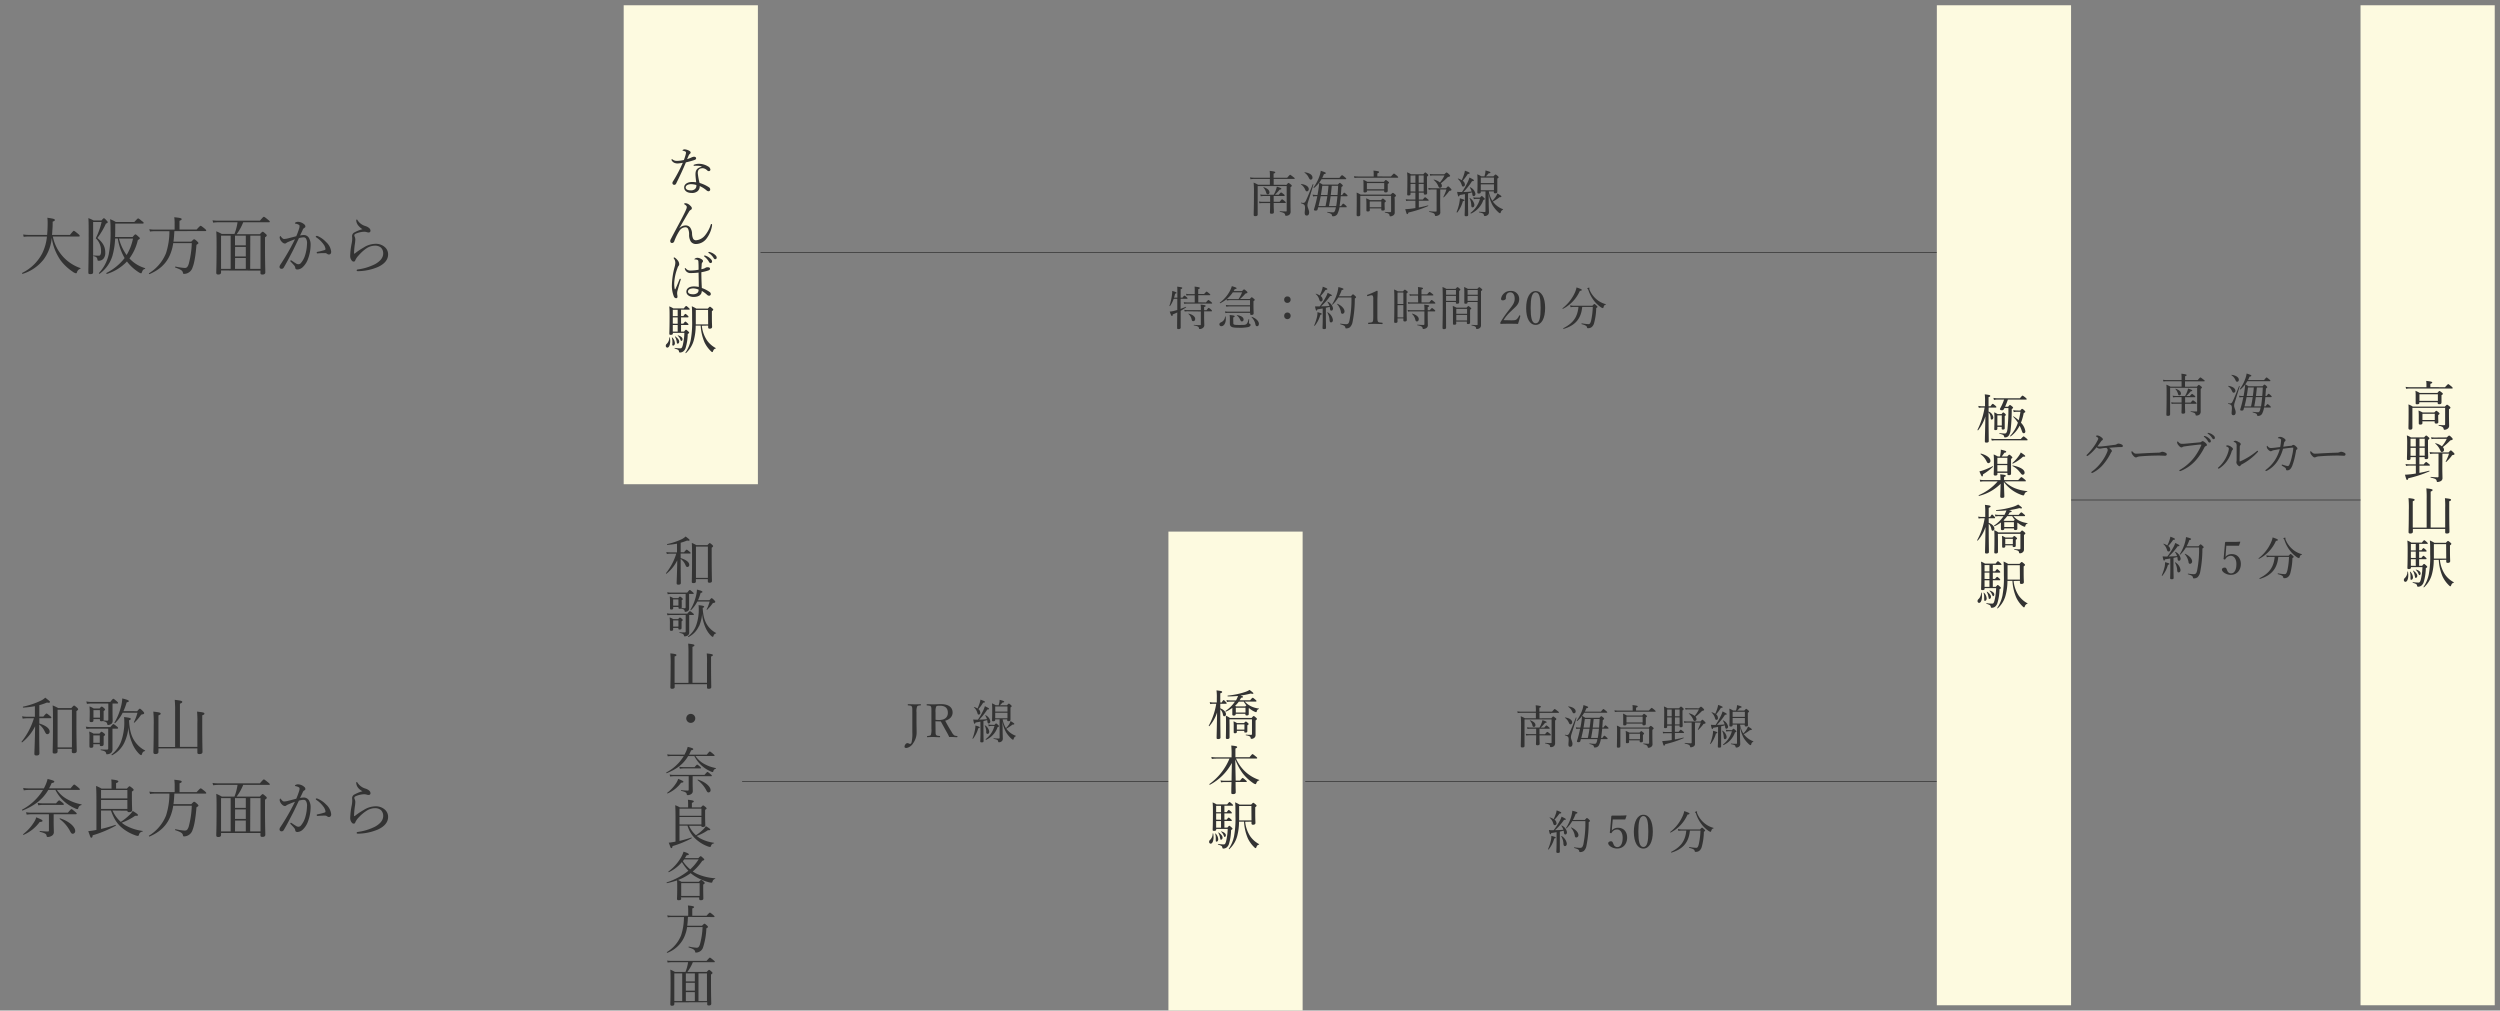 <svg xmlns="http://www.w3.org/2000/svg" viewBox="0 0 950 384"><rect x="0" y="0" width="950" height="384" fill="#808080" stroke="none"/><defs><style>.cls-1,.cls-4{fill:none;}.cls-2{fill:#333;}.cls-3{fill:#fdfae0;}.cls-4{stroke:#333;stroke-miterlimit:10;stroke-width:0.28px;}</style></defs><g id="レイヤー_2" data-name="レイヤー 2"><g id="編集モード"><rect class="cls-1" width="950" height="384"/></g><g id="レイヤー_1-2" data-name="レイヤー 1"><path class="cls-2" d="M20.08,89.87a15.95,15.95,0,0,0,10.47,12c.12,0,.07.22-.05.27a1.87,1.87,0,0,0-1.25,1.34c-.1.26-.22.38-.38.38a3.27,3.27,0,0,1-1.28-.64A18.54,18.54,0,0,1,23.08,99a19.74,19.74,0,0,1-3.41-8.67,16.17,16.17,0,0,1-3.07,8.24,16.13,16.13,0,0,1-8,5.49c-.17,0-.31-.29-.17-.36a17,17,0,0,0,7.61-7.41,18.67,18.67,0,0,0,1.8-6.41H11A16,16,0,0,0,9,90L8.8,89.1a15.46,15.46,0,0,0,2.26.17H17.9c.14-1.4.21-3,.21-4.78A16,16,0,0,0,18,82.74c2.44.36,2.83.5,2.83.84s-.12.36-.82.65c0,.93,0,1.82-.07,2.66s-.09,1.63-.17,2.38h6.8c1.17-1.42,1.34-1.56,1.48-1.56s.39.14,1.59,1.12c.53.46.65.65.65.8s-.08.24-.32.24Z"/><path class="cls-2" d="M35.39,97.88c0,3.75,0,4.9,0,5.52s-.38.77-1.06.77-.76-.19-.76-.65c0-1.53.12-5.61.12-14.09,0-3.88,0-5.37-.12-6.55a16,16,0,0,1,2,.89h3c.62-.74.76-.84.91-.84s.36.1,1,.84c.36.36.46.53.46.67s-.19.36-.7.55A28.08,28.08,0,0,1,37,90.44c2.09,1.73,3,3.29,3,5.57a3.33,3.33,0,0,1-.67,2.26,2.27,2.27,0,0,1-1.83.81c-.36,0-.43-.09-.48-.48-.12-.67-.29-1-1.46-1.27-.12,0-.1-.26,0-.26.82.07,1.54.09,1.95.09a.65.65,0,0,0,.62-.31,2.63,2.63,0,0,0,.26-1.46,6.43,6.43,0,0,0-2-4.85,27.25,27.25,0,0,0,2.21-6.17H35.39Zm15-7.82c.8-.94.94-1,1.08-1s.29.07,1.2.91c.39.31.46.46.46.63s-.17.31-.74.6a19,19,0,0,1-3.2,7,13,13,0,0,0,5.93,3.69c.12,0,.05.24-.07.29-.62.24-.77.34-1.15,1.34-.1.29-.19.34-.34.34a3,3,0,0,1-1-.5,16.74,16.74,0,0,1-4.32-4,17.69,17.69,0,0,1-7.61,4.73c-.17.05-.31-.31-.17-.38a20.18,20.18,0,0,0,6.89-5.64,21.87,21.87,0,0,1-2.59-7.42h-1a29.07,29.07,0,0,1-1,6.43A13,13,0,0,1,37.89,104c-.15.1-.41-.14-.29-.26a15,15,0,0,0,3.72-7.08A44.69,44.69,0,0,0,42,87.15a31.26,31.26,0,0,0-.17-3.86,12,12,0,0,1,2.19,1.08h7C52.22,83.1,52.34,83,52.48,83s.34.07,1.44,1c.58.41.67.55.67.7s-.09.26-.33.26H43.79v1.37c0,1.37,0,2.61-.07,3.72Zm-5.18.6a18.83,18.83,0,0,0,2.9,6.26,19.65,19.65,0,0,0,2.43-6.26Z"/><path class="cls-2" d="M66.26,87.83c-.08,1.34-.15,2.68-.34,4h6.75c.81-.81.93-.91,1.08-.91s.33,0,1.2.82c.38.36.45.5.45.65s-.12.26-.74.65c-.34,4.24-.84,7-1.47,8.54a3.42,3.42,0,0,1-3.26,2.5c-.26,0-.36-.1-.41-.41-.14-.79-.65-1.2-2.9-2-.17,0-.08-.4.09-.38a20,20,0,0,0,3.51.53c.74,0,1.1-.34,1.51-1.56a35.7,35.7,0,0,0,1.15-7.87H65.82A17.2,17.2,0,0,1,64.53,97c-1.44,3.24-3.89,5.5-7.68,7.15-.15.08-.36-.24-.22-.33a15.84,15.84,0,0,0,6.46-7.63,27.24,27.24,0,0,0,1.29-8.33H58.7A10,10,0,0,0,57,88l-.27-.91a11.69,11.69,0,0,0,2,.17h7.63V84.49a14.77,14.77,0,0,0-.15-1.94c2.53.24,2.81.43,2.81.72s-.17.36-.81.64v3.32h6.5c1.2-1.32,1.39-1.42,1.54-1.42s.33.1,1.46,1c.53.46.65.63.65.77s-.07.22-.31.22Z"/><path class="cls-2" d="M84,102.78v.7c0,.57-.31.84-1.06.84-.55,0-.76-.22-.76-.68,0-1,.12-2.88.12-9.55,0-3.26,0-4.44-.12-6.19a18,18,0,0,1,2.11,1H89.1a19.74,19.74,0,0,0,1.16-4.44H83a13.8,13.8,0,0,0-2,.15l-.24-.89a15.18,15.18,0,0,0,2.3.14h15.7c1.2-1.39,1.37-1.48,1.51-1.48s.34.09,1.56,1.1c.58.46.7.62.7.77s-.1.21-.34.21H92.42A19.58,19.58,0,0,1,89.92,89h8.81c.81-.86.94-.93,1.08-.93s.29,0,1.1.77c.39.31.46.48.46.62s-.07.36-.67.72v3.63c0,6,.12,8.8.12,9.67,0,.55-.36.84-1.06.84s-.79-.19-.79-.67v-.82Zm3.65-.6V89.55H84v12.63Zm1.65-12.63v3.68h4.11V89.55Zm0,7.9h4.11V93.83H89.34Zm0,4.73h4.11V98.05H89.34Zm5.77,0H99V89.55H95.11Z"/><path class="cls-2" d="M115.43,89.31a2.24,2.24,0,0,1,1.9,1,5,5,0,0,1,.7,2.86,15.47,15.47,0,0,1-.94,5.08,7.91,7.91,0,0,1-1.87,3.08,3.22,3.22,0,0,1-2.14,1.08c-.55,0-.79-.15-.89-.63a1.51,1.51,0,0,0-.36-.86c-.38-.46-.81-.91-1.39-1.51a.32.32,0,0,1-.12-.24c0-.1.12-.27.24-.27a.42.42,0,0,1,.26.12c.7.48,1.28.87,1.9,1.23a1.64,1.64,0,0,0,.7.16,1.24,1.24,0,0,0,.91-.45,8.33,8.33,0,0,0,1.7-3.27,15.81,15.81,0,0,0,.63-4.08,3.24,3.24,0,0,0-.41-2,1.09,1.09,0,0,0-1-.41,6.58,6.58,0,0,0-1.66.29c-.74,1.53-1.42,3-2.14,4.44-1.24,2.42-2.32,4.53-3.62,6.74a.9.9,0,0,1-.84.48.72.72,0,0,1-.77-.67,1.53,1.53,0,0,1,.31-.89c1.42-2.13,2.72-4.29,3.92-6.5.62-1.18,1.15-2.16,1.63-3.17-.89.31-1.83.7-2.52,1a3,3,0,0,0-.7.36.84.84,0,0,1-.6.27,1.66,1.66,0,0,1-1.08-.58,2.7,2.7,0,0,1-.91-1.68c0-.26.12-.58.24-.58s.14,0,.26.22c.44.55.8.89,1.18.89a7.46,7.46,0,0,0,1.73-.31c.84-.2,1.75-.44,2.9-.75a26,26,0,0,0,1.08-2.9,2.8,2.8,0,0,0,.17-.94c0-.21,0-.33-.36-.55a3.45,3.45,0,0,0-1.06-.36c-.24,0-.33-.1-.33-.22s.14-.21.31-.31a2.19,2.19,0,0,1,.86-.19,3.84,3.84,0,0,1,2.4,1,1,1,0,0,1,.39.79c0,.24-.14.41-.46.55a1.6,1.6,0,0,0-.57.77c-.29.65-.63,1.34-1,2.09A7.13,7.13,0,0,1,115.43,89.31Zm9.56,7.4a1.07,1.07,0,0,1-.7-.27,1.35,1.35,0,0,0-.89-.26c-.77,0-1.61,0-2.71.12a.3.3,0,0,1-.34-.31c0-.15.08-.24.27-.29a21.55,21.55,0,0,0,2.69-.67c.28-.1.38-.17.38-.43a3.85,3.85,0,0,0-.82-1.85,10.3,10.3,0,0,0-2.64-2.52.52.52,0,0,1-.24-.34c0-.12.15-.24.36-.24a.44.44,0,0,1,.22,0A9.46,9.46,0,0,1,123.93,92a5.69,5.69,0,0,1,1.92,3.7C125.85,96.4,125.44,96.71,125,96.71Z"/><path class="cls-2" d="M136.36,85.93a3.42,3.42,0,0,1-1-2.21c0-.21.1-.29.19-.29s.2,0,.32.27a5.34,5.34,0,0,0,3,2.21,3.83,3.83,0,0,1,1.41.76,1.37,1.37,0,0,1,.51,1,.65.65,0,0,1-.65.67,2.31,2.31,0,0,1-.75-.12,3.36,3.36,0,0,0-1.15-.15,8.92,8.92,0,0,0-3,.7c-.39.17-.6.41-.6.65a1.78,1.78,0,0,0,.19.65,2.65,2.65,0,0,1,.19,1,14.13,14.13,0,0,1-.17,1.68,28.16,28.16,0,0,0-.31,3.46c0,.09,0,.16.12.16s.15,0,.29-.14a25.14,25.14,0,0,1,3.22-2.16,8.57,8.57,0,0,1,4.44-1.42,5.11,5.11,0,0,1,3.74,1.35,3.61,3.61,0,0,1,1.13,2.64c0,2.18-1.51,3.74-3.87,4.82a20,20,0,0,1-7.6,1.59c-.27,0-.48-.08-.48-.29a.4.4,0,0,1,.36-.36,20.55,20.55,0,0,0,6.72-2.07c1.92-1.1,3-2.42,3-4a3,3,0,0,0-.84-2.23,3.43,3.43,0,0,0-2.33-.74,5.93,5.93,0,0,0-3.17,1A14.94,14.94,0,0,0,136.34,97a6.53,6.53,0,0,0-1.28,1.78c-.14.45-.31.62-.69.62s-.63-.24-.91-.69a2.59,2.59,0,0,1-.39-1.4,26.82,26.82,0,0,1,.58-4.89,9.21,9.21,0,0,0,.19-1.83c0-.26-.05-.6-.05-.91a1.58,1.58,0,0,1,.94-1.39,14.38,14.38,0,0,1,3-1.2A5.47,5.47,0,0,1,136.36,85.93Z"/><rect class="cls-3" x="237" y="2" width="51" height="182"/><path class="cls-2" d="M257.58,62.12a3,3,0,0,1-1.4-.28,2.19,2.19,0,0,1-1-1,.4.4,0,0,1,0-.2.19.19,0,0,1,.16-.16.31.31,0,0,1,.24.12,2.56,2.56,0,0,0,1.68.54,12.73,12.73,0,0,0,2.62-.34,18,18,0,0,0,.68-2.1,2.83,2.83,0,0,0,.12-.7.53.53,0,0,0-.38-.48,4.23,4.23,0,0,0-.82-.26c-.08,0-.12,0-.12-.1s.08-.16.16-.22a1.2,1.2,0,0,1,.74-.18,4.27,4.27,0,0,1,1.7.56c.3.2.48.34.48.64a.61.61,0,0,1-.32.52,2.22,2.22,0,0,0-.54.88c-.14.3-.32.72-.48,1.12a12.68,12.68,0,0,0,1.62-.62,2.72,2.72,0,0,1,1-.3c.52,0,.8.26.8.6s-.2.5-.74.68c-.7.24-1.92.58-3.14.86-1.16,2.82-2.36,5.34-3.68,8a.8.8,0,0,1-.72.54.68.68,0,0,1-.72-.72,1.11,1.11,0,0,1,.26-.66,53.78,53.78,0,0,0,3.68-7A17.2,17.2,0,0,1,257.58,62.12Zm9.08,1.18A4,4,0,0,0,264.9,63,6.55,6.55,0,0,0,264,63a1.43,1.43,0,0,1-.26,0,.2.2,0,0,1-.18-.22c0-.08.08-.16.2-.2a5.32,5.32,0,0,1,1.86-.34,6.73,6.73,0,0,1,3.44,1,1.63,1.63,0,0,1,.9,1.18.61.61,0,0,1-.6.62,1,1,0,0,1-.6-.26,2.72,2.72,0,0,0-1.66-.86c-1,0-1.94.28-1.94,1.86a22.87,22.87,0,0,0,.68,3.74,13.26,13.26,0,0,1,3.64,1.7,1,1,0,0,1,.4.78.64.64,0,0,1-.66.68,1.16,1.16,0,0,1-.74-.34,10.7,10.7,0,0,0-2.6-1.64,2.32,2.32,0,0,1-.76,1.92,3.24,3.24,0,0,1-2.34.7c-1.64,0-2.8-.84-2.8-2.1s1.32-2.06,3-2.06a8.86,8.86,0,0,1,1.56.12c-.08-1-.26-2.12-.26-3.1,0-1.86,1-2.48,2.38-2.8Zm-4,6.68c-1.12,0-2.1.44-2.1,1.26,0,.6.56,1.1,1.94,1.1a2.24,2.24,0,0,0,1.58-.5,1.56,1.56,0,0,0,.54-1.22,1.73,1.73,0,0,0,0-.3A6.17,6.17,0,0,0,262.7,70Z"/><path class="cls-2" d="M258,86.92a3.41,3.41,0,0,1,2.48-1.26,2.15,2.15,0,0,1,1.78.8,4.25,4.25,0,0,1,.72,2.26,4.94,4.94,0,0,0,.42,2,1.21,1.21,0,0,0,1.16.58,4.89,4.89,0,0,0,3.38-1.9,12.24,12.24,0,0,0,2.14-4c.06-.18.12-.28.28-.28a.23.23,0,0,1,.22.26c0,.06,0,.18,0,.32a11,11,0,0,1-2.06,4.9,5.07,5.07,0,0,1-4,2.12,2.32,2.32,0,0,1-2-.92,4.7,4.7,0,0,1-.66-2.68,5.09,5.09,0,0,0-.38-2.14,1.07,1.07,0,0,0-1.06-.62,2.81,2.81,0,0,0-2.24,1.36,19.94,19.94,0,0,0-1.94,3.9.93.93,0,0,1-.9.72c-.34,0-.64-.22-.64-.76a1.28,1.28,0,0,1,.2-.68c1.24-2.42,2.66-5,3.82-7.2.94-1.8,1.7-3.3,2-4.08a2.71,2.71,0,0,0,.26-.92c0-.34-.2-.62-.8-1-.16-.1-.24-.14-.24-.24s.28-.24.64-.24a2.67,2.67,0,0,1,1.6.82c.56.5.72.8.72,1.08a.62.62,0,0,1-.38.6,2,2,0,0,0-.8.9c-1,1.6-2.08,3.56-3.72,6.32Z"/><path class="cls-2" d="M256.36,109.62c0,.22.1.3.18.3s.12-.08.2-.26c.46-1,1-2.36,1.48-3.5.06-.16.16-.24.26-.24a.24.24,0,0,1,.22.22,1.4,1.4,0,0,1-.06.24c-.48,1.56-.86,2.9-1.16,4a3.83,3.83,0,0,0-.16,1,4.75,4.75,0,0,0,.06.78,3.21,3.21,0,0,1,.06.6.5.5,0,0,1-.52.56,1,1,0,0,1-.86-.68,11.08,11.08,0,0,1-.74-4.42,29.37,29.37,0,0,1,1-6.66,6.36,6.36,0,0,0,.3-1.72,2.56,2.56,0,0,0-.44-1.44A.57.57,0,0,1,256,98c0-.1.08-.16.2-.16a.46.46,0,0,1,.22.06,4.24,4.24,0,0,1,1,.92,2.39,2.39,0,0,1,.68,1.56.85.85,0,0,1-.22.64,2.27,2.27,0,0,0-.44.86,18.22,18.22,0,0,0-1.24,5.82A11,11,0,0,0,256.36,109.62ZM269.72,111a.92.92,0,0,1,.38.66.64.64,0,0,1-.66.72,1.14,1.14,0,0,1-.76-.36,10.17,10.17,0,0,0-2-1.46c0,1.46-1.18,2.28-3.12,2.28-1.6,0-2.74-.86-2.74-2s1-2,2.84-2a9,9,0,0,1,1.88.2c0-1.82-.06-3.62-.08-5.46a22.74,22.74,0,0,1-2.86.18,2.17,2.17,0,0,1-2.3-1.4.9.9,0,0,1-.08-.34.22.22,0,0,1,.16-.16c.08,0,.16.06.26.18a2.06,2.06,0,0,0,1.74.76,17.39,17.39,0,0,0,3.08-.3c0-1.24,0-2-.06-2.82,0-.54-.08-.78-.36-.92a2.46,2.46,0,0,0-.58-.16,2.15,2.15,0,0,0-.44,0c-.1,0-.14,0-.14-.1s.18-.24.32-.32a1.92,1.92,0,0,1,.76-.22,2.84,2.84,0,0,1,1.32.36c.42.22.86.48.86.9a.57.57,0,0,1-.22.46,1.2,1.2,0,0,0-.28.8c0,.6-.1,1.08-.1,1.82.38-.08.66-.16.94-.24a2.69,2.69,0,0,0,.54-.26,1.45,1.45,0,0,1,.88-.24c.66,0,.9.22.9.56s-.18.5-.58.64a15.59,15.59,0,0,1-2.7.68c0,2.16.08,4.2.18,6A11.58,11.58,0,0,1,269.72,111Zm-6.52-1.38c-.82,0-1.76.36-1.76,1.2,0,.56.56,1,1.88,1a2.57,2.57,0,0,0,1.66-.48,1.32,1.32,0,0,0,.46-.92,1.16,1.16,0,0,0,0-.38A5.59,5.59,0,0,0,263.2,109.58Zm4.88-12.46a4.5,4.5,0,0,1,1.74,1c.48.42.76.78.76,1.2a.56.56,0,0,1-.56.6q-.39,0-.66-.54a6.92,6.92,0,0,0-1.68-1.92.31.31,0,0,1-.14-.2.21.21,0,0,1,.22-.2A1.14,1.14,0,0,1,268.08,97.12Zm1.74-1.34a4.72,4.72,0,0,1,1.6.78c.48.34.92.8.92,1.26a.57.57,0,0,1-.54.64c-.26,0-.42-.1-.64-.48a6.1,6.1,0,0,0-1.84-1.88.24.24,0,0,1-.14-.2.2.2,0,0,1,.2-.2A2.61,2.61,0,0,1,269.82,95.78Z"/><path class="cls-2" d="M253,131.38a.87.87,0,0,1,.34-.7,3.33,3.33,0,0,0,1-2.42c0-.08.2-.08.22,0a8.12,8.12,0,0,1,.12,1.34c0,1.46-.44,2.5-1.12,2.5A.65.65,0,0,1,253,131.38Zm2.7-4.7c0,.36-.26.56-.78.56s-.58-.14-.58-.48.1-1.76.1-6.28c0-2.16,0-2.72-.12-4.06a8.3,8.3,0,0,1,1.52.76h4c.68-.84.78-.9.9-.9s.26.06,1,.74c.26.24.36.36.36.48s-.1.18-.3.18h-3v2.42h.9c.5-.74.66-.82.76-.82s.26.08.88.66c.2.2.3.36.3.46s-.06.2-.26.2h-2.58V123h.84c.56-.7.7-.8.82-.8s.24.1.86.66a.76.76,0,0,1,.3.44c0,.14-.06.2-.26.2h-2.56V126h1.14c.5-.62.62-.7.74-.7s.24.08.84.62c.28.26.36.38.36.5s-.08.22-.54.5a19.51,19.51,0,0,1-.82,5.34,2.89,2.89,0,0,1-.8,1.22,2.09,2.09,0,0,1-1.3.48c-.24,0-.34-.08-.4-.38-.1-.56-.24-.68-1.62-1.14-.1,0-.08-.26,0-.24a16.82,16.82,0,0,0,2.1.18c.48,0,.68-.22.94-1.16a22.93,22.93,0,0,0,.62-4.72h-4.4Zm-.18,4c0-.3,0-.66,0-1a6,6,0,0,0-.22-1.36c0-.08.1-.14.16-.08a3.37,3.37,0,0,1,1,2.2c0,.46-.28.88-.62.88S255.44,131.18,255.48,130.64Zm2-10.54v-2.42h-1.86v2.42Zm0,2.88V120.6h-1.86V123Zm0,3v-2.52h-1.86V126Zm-.36,3.94a5.17,5.17,0,0,0-.68-2c0-.08.08-.16.14-.12.94.68,1.48,1.36,1.48,1.92s-.28.82-.58.82S257.22,130.44,257.16,129.94Zm1.4-.88a3.34,3.34,0,0,0-1-1.5c-.06-.06,0-.16.1-.14,1,.26,1.7.84,1.7,1.44,0,.38-.18.66-.42.66S258.68,129.4,258.56,129.06Zm8.14-5.3a12.19,12.19,0,0,0,1.9,5.48,9.61,9.61,0,0,0,3.38,3c.06,0,0,.18-.06.2-.52.12-.76.38-1,1.08-.08.2-.16.24-.3.24s-.22-.1-.44-.3a11.56,11.56,0,0,1-2.48-3.42,18.75,18.75,0,0,1-1.44-6.32h-1.9a21.2,21.2,0,0,1-.64,5.26,10.28,10.28,0,0,1-3.06,5.18c-.08.06-.26-.08-.2-.16a12.88,12.88,0,0,0,2-4.7,36.84,36.84,0,0,0,.54-7.78c0-3,0-4-.12-5.16a13.93,13.93,0,0,1,1.72.88h4.36c.6-.64.7-.7.82-.7s.24.06.9.62c.28.26.36.36.36.48s-.1.3-.52.58v2c0,2.6.08,3.64.08,4s-.28.66-.9.66c-.42,0-.6-.14-.6-.52v-.66Zm2.36-6H264.4v2.08c0,1.32,0,2.44,0,3.4h4.7Z"/><rect class="cls-3" x="897" y="2" width="51" height="380"/><path class="cls-2" d="M929.09,147.14c1-1.08,1.12-1.18,1.24-1.18s.26.1,1.2.86c.4.38.5.5.5.62s-.08.2-.26.2h-16a7.36,7.36,0,0,0-1.44.12l-.2-.76a9.73,9.73,0,0,0,1.64.14h6.28V146a8,8,0,0,0-.1-1.26c2.06.22,2.3.38,2.3.6s-.18.32-.72.54v1.22Zm1.52,10c0,3.16.06,3.8.06,4.54a1.35,1.35,0,0,1-.74,1.34,2,2,0,0,1-1,.3c-.22,0-.3-.06-.38-.46s-.32-.76-1.82-1.12c-.1,0-.1-.26,0-.26,1.12.08,1.5.1,2,.1.26,0,.42-.08.42-.36V155H916.71v7.56c0,.5-.26.72-.88.72-.46,0-.62-.2-.62-.62,0-.82.06-2,.06-5.72,0-1.84,0-2.52-.06-3.26a8.38,8.38,0,0,1,1.64.82h12.2c.62-.64.72-.7.84-.7s.26.06.92.6c.3.28.36.4.36.52s-.1.32-.56.58ZM919.37,153c0,.44-.28.62-.84.62s-.58-.14-.58-.54,0-.8,0-2.58c0-.84,0-1.28-.08-2a10.26,10.26,0,0,1,1.62.82h6.72c.56-.66.66-.74.78-.74s.28.08.9.58c.32.24.4.38.4.5s-.1.28-.52.52v.6c0,1.16,0,1.88,0,2.12,0,.5-.26.7-.88.7-.42,0-.58-.16-.58-.56v-.2h-7Zm1.16,7.7c0,.46-.24.64-.84.64-.42,0-.56-.14-.56-.54s0-.78,0-2.52a19.93,19.93,0,0,0-.1-2.28,16.16,16.16,0,0,1,1.58.74h4.42c.56-.56.66-.64.78-.64s.24.08.84.58c.3.24.36.36.36.5s-.06.26-.5.54v.62c0,1.3.06,1.86.06,2,0,.44-.24.62-.8.62-.4,0-.6-.14-.6-.5v-.36h-4.68Zm5.86-10.88h-7v2.52h7Zm-1.18,7.42h-4.68v2.36h4.68Z"/><path class="cls-2" d="M916,174.22c0,.44-.26.6-.78.6s-.58-.14-.58-.48c0-.66.08-1.82.08-5.5a25.1,25.1,0,0,0-.12-3.38,7,7,0,0,1,1.56.76h5c.58-.66.68-.72.8-.72s.24.06.84.6c.32.26.38.38.38.5s-.08.26-.54.58v1.68c0,3,.08,4.56.08,5s-.28.62-.78.62-.58-.14-.58-.5v-.28h-2v2.76H921c.66-.8.8-.9.94-.9s.26.1,1,.7c.34.26.42.38.42.5s-.06.2-.26.2h-3.72v2.74c1.32-.24,2.58-.54,3.7-.84.12,0,.18.22.08.26a44.17,44.17,0,0,1-8,2.62c-.14.48-.24.64-.46.64s-.28-.06-.82-2c.48,0,1.22-.06,2-.14s1.42-.18,2.14-.3v-3h-2.44a5.66,5.66,0,0,0-1.28.12l-.2-.74a8.93,8.93,0,0,0,1.44.12H918V173.7h-2Zm0-7.5v2.94h2v-2.94Zm2,6.48v-3h-2v3Zm3.4-6.48h-2v2.94h2Zm0,3.44h-2v3h2Zm6.68,7.28c0,2.44.06,3.34.06,4.08a1.27,1.27,0,0,1-.66,1.3,2.85,2.85,0,0,1-1.2.34c-.24,0-.28-.1-.36-.48-.08-.54-.5-.8-2.22-1.18-.12,0-.12-.28,0-.28,1.2.1,2,.16,2.6.16.24,0,.34-.1.34-.36V172.4h-1.86a5.21,5.21,0,0,0-1.32.14l-.2-.76a10.94,10.94,0,0,0,1.48.12h5.72c.64-.68.74-.76.86-.76s.26.1,1,.8c.32.34.4.46.4.6s-.14.3-.64.38c-.26,0-.32.12-.62.56a20.7,20.7,0,0,1-1.9,2.06c-.08.06-.24-.06-.2-.14a17.84,17.84,0,0,0,1.26-3h-2.5Zm1.7-11.22c.68-.64.78-.7.9-.7s.3.06,1,.78c.26.28.36.44.36.58s-.12.3-.62.4a.65.65,0,0,0-.46.24,24,24,0,0,1-2.68,2.38,1.5,1.5,0,0,1,.44,1,.8.8,0,0,1-.74.86c-.36,0-.5-.14-.74-.74a6.32,6.32,0,0,0-1.84-2.44c-.06-.06,0-.18.1-.16a6.51,6.51,0,0,1,2.42,1.18,12.77,12.77,0,0,0,1.84-2.84h-4.56a4.8,4.8,0,0,0-1.2.12l-.2-.72a10,10,0,0,0,1.38.1Z"/><path class="cls-2" d="M916.89,202.06c0,.44-.32.68-1,.68-.48,0-.64-.2-.64-.58,0-.64.1-2.82.1-8.36a38.75,38.75,0,0,0-.12-4.52c2,.22,2.32.34,2.32.62s-.1.32-.7.58v10h5.28v-11a34.7,34.7,0,0,0-.12-3.9c2.12.22,2.38.4,2.38.64s-.18.34-.74.6v13.64h5.52v-7.4a31.14,31.14,0,0,0-.1-3.76c1.94.22,2.32.32,2.32.62s-.14.34-.68.56v3.2c0,5.2.08,7.66.08,8.4,0,.44-.32.66-.94.66s-.68-.16-.68-.62V201H916.89Z"/><path class="cls-2" d="M913.47,220.38a.87.87,0,0,1,.34-.7,3.33,3.33,0,0,0,1-2.42c0-.08.2-.08.22,0a8.12,8.12,0,0,1,.12,1.34c0,1.46-.44,2.5-1.12,2.5A.65.65,0,0,1,913.47,220.38Zm2.7-4.7c0,.36-.26.56-.78.56s-.58-.14-.58-.48.1-1.76.1-6.28c0-2.16,0-2.72-.12-4.06a8.3,8.3,0,0,1,1.52.76h4c.68-.84.78-.9.9-.9s.26.06,1,.74c.26.24.36.36.36.48s-.1.18-.3.18h-3v2.42h.9c.5-.74.66-.82.76-.82s.26.08.88.66c.2.2.3.36.3.46s-.06.2-.26.2h-2.58V212h.84c.56-.7.7-.8.82-.8s.24.1.86.66a.76.76,0,0,1,.3.44c0,.14-.06.2-.26.2h-2.56V215h1.14c.5-.62.62-.7.74-.7s.24.08.84.62c.28.26.36.38.36.5s-.08.22-.54.5a19.51,19.51,0,0,1-.82,5.34,2.89,2.89,0,0,1-.8,1.22,2.09,2.09,0,0,1-1.3.48c-.24,0-.34-.08-.4-.38-.1-.56-.24-.68-1.62-1.14-.1,0-.08-.26,0-.24a16.82,16.82,0,0,0,2.1.18c.48,0,.68-.22.94-1.16a22.93,22.93,0,0,0,.62-4.72h-4.4Zm-.18,4c0-.3,0-.66,0-1a6,6,0,0,0-.22-1.36c0-.08.1-.14.16-.08a3.37,3.37,0,0,1,1,2.2c0,.46-.28.88-.62.88S916,220.18,916,219.64Zm2-10.54v-2.42h-1.86v2.42Zm0,2.88V209.6h-1.86V212Zm0,3v-2.52h-1.86V215Zm-.36,3.94a5.17,5.17,0,0,0-.68-2c0-.08.08-.16.14-.12.94.68,1.48,1.36,1.48,1.92s-.28.82-.58.82S917.73,219.44,917.67,218.94Zm1.4-.88a3.34,3.34,0,0,0-1-1.5c-.06-.06,0-.16.1-.14,1,.26,1.7.84,1.7,1.44,0,.38-.18.66-.42.66S919.19,218.4,919.07,218.06Zm8.14-5.3a12.19,12.19,0,0,0,1.9,5.48,9.61,9.61,0,0,0,3.38,3c.06,0,0,.18-.06.2-.52.12-.76.38-1,1.08-.08.2-.16.24-.3.24s-.22-.1-.44-.3a11.56,11.56,0,0,1-2.48-3.42,18.75,18.75,0,0,1-1.44-6.32h-1.9a21.2,21.2,0,0,1-.64,5.26,10.28,10.28,0,0,1-3.06,5.18c-.08.06-.26-.08-.2-.16a12.88,12.88,0,0,0,2-4.7,36.84,36.84,0,0,0,.54-7.78c0-3,0-4-.12-5.16a13.93,13.93,0,0,1,1.72.88h4.36c.6-.64.7-.7.82-.7s.24.06.9.62c.28.26.36.36.36.48s-.1.3-.52.58v2c0,2.6.08,3.64.08,4s-.28.66-.9.66c-.42,0-.6-.14-.6-.52v-.66Zm2.36-6h-4.66v2.08c0,1.32,0,2.44,0,3.4h4.7Z"/><line class="cls-4" x1="765" y1="190" x2="897" y2="190"/><line class="cls-4" x1="289" y1="96" x2="754" y2="96"/><line class="cls-4" x1="282" y1="297" x2="467" y2="297"/><path class="cls-2" d="M488.86,70.24c.56-.66.65-.73.77-.73s.22.07.9.6c.31.24.35.37.35.49s-.09.28-.5.54v2.49c0,5.4.05,6,.05,6.74a1.51,1.51,0,0,1-.58,1.31,2.06,2.06,0,0,1-1.16.32c-.23,0-.3-.1-.34-.32-.06-.6-.41-.85-2-1.2-.09,0-.09-.23,0-.23,1.11.08,1.82.1,2.23.1s.36-.1.36-.36V70.71H477.92v4.55c0,4.09,0,5.18,0,6.25,0,.41-.3.62-.84.62s-.68-.13-.68-.53c0-1.12.1-2.83.1-8a38.07,38.07,0,0,0-.12-4.2,10.49,10.49,0,0,1,1.69.81h4.48V68h-6a8.12,8.12,0,0,0-1.36.11l-.19-.71a9,9,0,0,0,1.5.13h6.07v-.51a17.3,17.3,0,0,0-.09-2.1c1.88.23,2.12.38,2.12.58s-.13.28-.64.47v1.56h5.18c.86-1,1-1.11,1.1-1.11s.27.09,1.2.83c.45.33.55.45.55.56s-.08.19-.26.19H484v2.21ZM484,77.4c0,1.32.08,2.78.08,3.21s-.28.62-.89.62c-.43,0-.61-.13-.61-.51s.07-1.35.07-3.22v-.34h-2.75a9,9,0,0,0-1.32.09l-.19-.69a8.39,8.39,0,0,0,1.45.13h2.81V74.48H480.4a8,8,0,0,0-1.31.11l-.19-.71a6.75,6.75,0,0,0,1.42.13H484a10.49,10.49,0,0,0,.9-2,7.49,7.49,0,0,0,.3-1.09c1.35.43,1.71.62,1.71.81s-.13.26-.66.32A14.37,14.37,0,0,1,484.47,74h1.44c.66-.77.79-.86.9-.86s.25.09,1,.65c.3.25.37.38.37.49s-.05.19-.24.19H484v2.21h2.25c.7-.86.83-.94.94-.94s.28.08,1,.7c.34.28.41.41.41.52s0,.19-.24.19H484ZM481.08,73a4.32,4.32,0,0,0-1-1.75c-.06,0,0-.15.11-.13,1.52.53,2.2,1.2,2.2,2a.67.67,0,0,1-.66.73C481.38,73.76,481.26,73.63,481.08,73Z"/><path class="cls-2" d="M495.91,71.93a4.32,4.32,0,0,0-1.54-1.86c-.06,0,0-.17.09-.15,1.75.23,2.87,1,2.87,1.93,0,.51-.3.86-.69.86S496.15,72.49,495.91,71.93Zm-.12,9c0-.6.12-1.18.12-1.89,0-1.13-.25-1.41-1.49-1.79-.11,0-.07-.28,0-.26a4.59,4.59,0,0,0,.79.11c.37,0,.64-.09,1-.78.66-1.39,1.37-3.08,2.63-6.28,0-.12.3,0,.26.07-.75,2.57-1.35,4.5-2.06,6.71a4.33,4.33,0,0,0-.21,1.2c0,.81.64,1.79.64,2.67s-.39,1.22-.92,1.22S495.79,81.55,495.79,80.89Zm1.52-13.43a4.3,4.3,0,0,0-1.59-1.87c-.06,0,0-.19.07-.17,1.82.24,2.95,1,2.95,2a.73.73,0,0,1-.68.82C497.71,68.23,497.57,68,497.31,67.46Zm12.3,10.81c.57-.83.7-.92.83-.92s.26.09.94.67c.3.28.37.41.37.53s-.05.18-.24.18H509a8.67,8.67,0,0,1-.85,2.63,1.84,1.84,0,0,1-1.59.79c-.3,0-.36-.08-.42-.43s-.37-.64-1.72-1c-.11,0-.08-.26,0-.24a17.45,17.45,0,0,0,2.15.17c.53,0,.75-.53,1-1.56,0-.11.05-.24.07-.36h-6.75c-.07.29-.15.55-.22.85s-.34.41-.72.41-.65-.11-.65-.3a1.63,1.63,0,0,1,.07-.36,44.6,44.6,0,0,0,1.2-4.82h-.5a4.57,4.57,0,0,0-1.09.12l-.19-.72a6.34,6.34,0,0,0,1.3.14h.56l.15-.83a37.5,37.5,0,0,0,.51-3.88,13.23,13.23,0,0,1-1.92,2c-.09.1-.3-.09-.22-.2a16.32,16.32,0,0,0,2.21-4.22,9.42,9.42,0,0,0,.51-2.06c1.63.54,1.91.67,1.91.88s-.17.32-.71.39c-.19.49-.42,1-.64,1.41H509c.77-1,.9-1,1-1s.26.09,1.12.8c.36.3.45.43.45.55s-.07.17-.24.17h-9.15c-.29.45-.57.88-.87,1.29a12.59,12.59,0,0,1,1.32.77h5.73c.55-.58.64-.66.75-.66s.25.06.83.57c.26.26.34.37.34.48s-.13.28-.53.51c-.07,1.11-.15,2.14-.22,3.06H510c.57-.81.7-.89.83-.89s.22.08.88.66c.26.24.36.38.36.49s-.06.2-.25.2h-2.34c-.09,1.26-.26,2.52-.45,3.76Zm-5.9,0c.26-1.24.48-2.5.67-3.76h-2.51c-.23,1.26-.53,2.52-.83,3.76Zm.73-4.22c.17-1.17.3-2.33.39-3.49h-2.36c-.19,1.35-.34,2.47-.53,3.49Zm3.32,4.22c.22-1.24.33-2.5.47-3.76h-2.59c-.17,1.26-.38,2.52-.64,3.76Zm-1.69-7.71c-.11,1.16-.23,2.32-.38,3.49h2.57c.1-1,.17-2.16.23-3.49Z"/><path class="cls-2" d="M528.55,67.07c.92-1,1.05-1.11,1.16-1.11s.25.1,1.13.81c.37.36.47.47.47.58s-.08.19-.25.19h-15a7.15,7.15,0,0,0-1.35.11l-.19-.71a9.6,9.6,0,0,0,1.54.13H522V66a8.12,8.12,0,0,0-.09-1.18c1.93.2,2.15.35,2.15.56s-.17.3-.67.51v1.14ZM530,76.41c0,3,0,3.56,0,4.26a1.25,1.25,0,0,1-.69,1.25,1.87,1.87,0,0,1-.94.28c-.21,0-.28,0-.36-.43s-.29-.71-1.7-1c-.1,0-.1-.24,0-.24,1,.07,1.41.09,1.91.09.25,0,.39-.07.39-.34V74.42h-11.7v7.09c0,.47-.24.67-.82.67-.43,0-.58-.18-.58-.58,0-.77.05-1.89.05-5.36,0-1.73,0-2.36-.05-3.06a8.77,8.77,0,0,1,1.53.77h11.44c.58-.6.68-.65.79-.65s.24,0,.86.56c.29.26.34.37.34.49s-.09.3-.52.54Zm-10.54-3.86c0,.41-.27.58-.79.58s-.54-.13-.54-.51,0-.75,0-2.42c0-.79,0-1.2-.07-1.87a9.8,9.8,0,0,1,1.52.76h6.3c.52-.61.62-.69.73-.69s.26.08.84.54c.3.23.38.36.38.47s-.09.27-.49.49v.56c0,1.09,0,1.77,0,2,0,.47-.25.66-.83.66-.39,0-.54-.15-.54-.53V72.4h-6.58Zm1.08,7.22c0,.43-.22.6-.78.6-.4,0-.53-.14-.53-.51s0-.73,0-2.36a19.9,19.9,0,0,0-.09-2.14,15.18,15.18,0,0,1,1.48.69h4.14c.53-.52.62-.6.73-.6s.23.08.79.55c.28.22.34.33.34.46s-.06.25-.47.51v.58c0,1.22.06,1.75.06,1.88,0,.41-.23.58-.75.58s-.57-.13-.57-.47V79.2h-4.39ZM526,69.56h-6.58v2.37H526Zm-1.11,7h-4.39v2.21h4.39Z"/><path class="cls-2" d="M536,73.71c0,.41-.24.56-.73.56s-.54-.13-.54-.45c0-.62.07-1.71.07-5.16a24.17,24.17,0,0,0-.11-3.17,6.61,6.61,0,0,1,1.46.72h4.71c.54-.62.64-.68.75-.68s.23.06.79.56c.3.25.35.36.35.47s-.07.25-.5.55v1.57c0,2.83.07,4.28.07,4.69s-.26.58-.73.58-.54-.13-.54-.47v-.26h-1.9v2.59h1.52c.62-.75.75-.85.88-.85s.25.1.94.66c.32.24.4.36.4.47s-.06.19-.25.19h-3.49v2.57c1.24-.23,2.42-.51,3.47-.79.12,0,.17.21.08.24a41,41,0,0,1-7.5,2.46c-.13.45-.23.6-.44.6s-.26-.06-.76-1.88a18.42,18.42,0,0,0,1.85-.13c.66-.07,1.33-.17,2-.28V76.28h-2.29a5.53,5.53,0,0,0-1.2.11l-.19-.69a9.09,9.09,0,0,0,1.35.11h2.33V73.22H536Zm0-7v2.75h1.86V66.68Zm1.86,6.07V69.9H536v2.85ZM541,66.68h-1.9v2.75H541Zm0,3.22h-1.9v2.85H541Zm6.26,6.83c0,2.29.06,3.13.06,3.82a1.19,1.19,0,0,1-.62,1.22,2.67,2.67,0,0,1-1.13.32c-.22,0-.26-.09-.33-.45-.08-.51-.47-.75-2.09-1.11-.11,0-.11-.26,0-.26,1.13.1,1.88.15,2.44.15.23,0,.32-.09.32-.34V72h-1.74a5,5,0,0,0-1.24.13l-.19-.71a9.49,9.49,0,0,0,1.39.11h5.36c.6-.63.7-.71.81-.71s.24.09.9.75c.3.32.37.43.37.56s-.13.28-.6.36c-.24,0-.3.11-.58.52A19.31,19.31,0,0,1,548.65,75c-.07,0-.22-.06-.19-.14A17,17,0,0,0,549.65,72H547.3Zm1.59-10.52c.64-.6.74-.66.85-.66s.28.06,1,.73c.24.26.33.41.33.55s-.11.28-.58.37a.62.62,0,0,0-.43.23,24.06,24.06,0,0,1-2.51,2.23,1.41,1.41,0,0,1,.41.9.74.74,0,0,1-.69.8c-.34,0-.47-.13-.7-.69a6,6,0,0,0-1.72-2.29c-.06,0,0-.17.09-.15a6,6,0,0,1,2.27,1.11,11.73,11.73,0,0,0,1.72-2.66h-4.27a4.29,4.29,0,0,0-1.13.11l-.18-.68a8.66,8.66,0,0,0,1.29.1Z"/><path class="cls-2" d="M553.5,80.59a18.13,18.13,0,0,0,1-3.24,11.81,11.81,0,0,0,.25-2c1.48.45,1.72.54,1.72.77s-.15.24-.58.34a11.93,11.93,0,0,1-2.1,4.27C553.67,80.8,553.47,80.7,553.5,80.59Zm3.17-6.83c-.52.12-1.16.21-2,.36-.14.41-.25.53-.4.53s-.3-.29-.56-1.75a7.61,7.61,0,0,0,.86.06c.38,0,.73,0,1,0a28.09,28.09,0,0,0,2.14-3.73,11.37,11.37,0,0,0,.68-1.77c1.31.64,1.7.89,1.7,1.09s-.19.3-.71.28a24.32,24.32,0,0,1-3.28,4.13c1,0,2.08-.08,3.13-.19a6.25,6.25,0,0,0-.71-1.52s.09-.13.15-.09a3.43,3.43,0,0,1,2,2.51c0,.47-.28.86-.66.86s-.49-.22-.56-1a2.74,2.74,0,0,0-.08-.43c-.5.15-1,.28-1.52.39v3.6c0,2,.06,3.9.06,4.46s-.26.62-.77.62-.58-.15-.58-.5.09-1.54.09-3.85Zm0-3.69a.75.75,0,0,1-.64.83c-.34,0-.41-.08-.64-.81A4.72,4.72,0,0,0,554,68c-.06-.06,0-.17.11-.15a6.8,6.8,0,0,1,1.37.62c.3-.7.58-1.37.81-2.08a8.82,8.82,0,0,0,.37-1.54c1.45.54,1.82.71,1.82.92s-.15.3-.71.32a21.19,21.19,0,0,1-1.95,2.62A1.75,1.75,0,0,1,556.66,70.07Zm2.4,7.73a5.89,5.89,0,0,0-.64-2.44c0-.06.09-.11.15-.08a3.6,3.6,0,0,1,1.69,2.52c0,.62-.27,1-.68,1S559.09,78.47,559.06,77.8Zm3.33-2.7c.45-.53.55-.6.66-.6s.23.07.79.6c.32.3.39.41.39.52s-.13.23-.56.36A8.8,8.8,0,0,1,559,81.15c-.11.06-.26-.2-.17-.28a9.93,9.93,0,0,0,3.56-5.31h-1.2a4.75,4.75,0,0,0-1.12.14l-.21-.74a5.39,5.39,0,0,0,1.3.14Zm3.3,1c0,2.36.1,3.9.1,4.52a1.32,1.32,0,0,1-.55,1.14,1.71,1.71,0,0,1-1,.34c-.24,0-.32-.09-.39-.41-.08-.53-.38-.68-1.78-1-.12,0-.1-.26,0-.24,1,.09,1.67.11,2.09.11.22,0,.31-.07.31-.32v-7.5h-1.8V73c0,.4-.26.55-.77.55-.33,0-.52-.11-.52-.45s.07-1.16.07-3.87a28,28,0,0,0-.09-3,8.89,8.89,0,0,1,1.5.77h1.22c.11-.37.21-.75.28-1.09a5.71,5.71,0,0,0,.11-1.14c1.5.39,1.88.56,1.88.77s-.17.28-.71.34a10.13,10.13,0,0,1-1,1.12h2.87c.59-.62.69-.69.8-.69s.23.07.81.56c.28.26.34.38.34.49s0,.2-.49.52v1.26c0,2.27,0,3.43,0,3.77s-.24.56-.75.56-.58-.13-.58-.49v-.24h-1.91a10.64,10.64,0,0,0,1.35,3.58,11.1,11.1,0,0,0,1.2-1.42,5.82,5.82,0,0,0,.71-1.41c1.3.77,1.54,1,1.54,1.18s-.17.28-.73.26a15.56,15.56,0,0,1-2.53,1.67,5.4,5.4,0,0,0,.47.58,8.17,8.17,0,0,0,3.39,2.31c.08,0,0,.15,0,.19a1.36,1.36,0,0,0-.84,1c-.09.3-.17.34-.3.34s-.24-.08-.54-.3a12.15,12.15,0,0,1-2.26-2.68,13.57,13.57,0,0,1-1.53-4.58Zm2-8.61h-5v2.08h5Zm-5,4.8h5V70.05h-5Z"/><path class="cls-2" d="M448.62,117.38c.65-.25,1.31-.51,2-.79.09,0,.17.14.1.2a22.15,22.15,0,0,1-2.06,1.31c0,3.85,0,5.67,0,6.35,0,.42-.28.61-.8.61s-.56-.17-.56-.47c0-.61,0-2.2.07-5.86-.54.26-1.12.52-1.72.75-.05.47-.15.61-.31.61s-.37-.26-.84-1.7a5.68,5.68,0,0,0,1.17-.15c.56-.12,1.12-.27,1.7-.44,0-1,0-1.87,0-2.82v-1.43H446a10.4,10.4,0,0,1-1.39,2.74c0,.09-.26,0-.22-.1a21.2,21.2,0,0,0,.92-3.82,13.28,13.28,0,0,0,.14-1.82c1.18.34,1.63.51,1.63.72s-.1.21-.54.33c-.12.55-.26,1.05-.4,1.51h1.26c0-2.89,0-3.57-.07-4.18,1.75.21,1.92.28,1.92.5s-.12.28-.61.48v3.2h.7c.52-.68.65-.77.75-.77s.25.09.84.59c.25.21.32.34.32.44s-.06.18-.23.18h-2.38Zm9.64-2.45c.7-.84.82-.93.95-.93s.24.09,1,.72c.34.28.41.38.41.49s-.06.16-.23.16h-9.28a6.24,6.24,0,0,0-1.1.1l-.18-.66a7.4,7.4,0,0,0,1.26.12H454v-2.71h-2.13a5.92,5.92,0,0,0-1,.1l-.18-.68a5.19,5.19,0,0,0,1.19.14H454v-1c0-.77,0-1.26-.06-1.87,1.73.19,2,.33,2,.53s-.16.29-.62.47v1.82h2.24c.72-.82.84-.91.95-.91s.24.09,1,.7c.31.28.4.38.4.49s-.05.16-.23.16h-4.34v2.71Zm-7,3.36a6.32,6.32,0,0,0-1.07.09l-.17-.67a4.94,4.94,0,0,0,1.21.14h5.09v-.1a11.39,11.39,0,0,0-.09-2c1.56.16,1.91.25,1.91.49s-.12.25-.58.44v1.19h.91c.6-.77.74-.87.84-.87s.25.07.9.64c.26.27.35.39.35.5s-.07.17-.23.17h-2.77v1.59c0,2,.07,2.89.07,3.56a1.24,1.24,0,0,1-.51,1.13,1.82,1.82,0,0,1-1.2.44c-.21,0-.26,0-.32-.37-.1-.54-.54-.75-1.92-1-.09,0-.09-.21,0-.21,1,.09,1.82.11,2.34.11.21,0,.3-.09.3-.28v-4.92Zm1.54,3a3.74,3.74,0,0,0-1.21-2s0-.14.09-.12c1.59.38,2.49,1.2,2.49,2,0,.52-.25.86-.7.86S453,122,452.8,121.3Z"/><path class="cls-2" d="M463.37,123.26c0-.35.18-.56.63-.79a2.46,2.46,0,0,0,1.52-2.17c0-.09.2-.07.21,0a4.92,4.92,0,0,1,.09.91c0,1.49-.7,2.75-1.71,2.75A.71.71,0,0,1,463.37,123.26Zm2.73-9.59a12.86,12.86,0,0,1-2.4,1.56c-.1,0-.26-.16-.15-.23a13.77,13.77,0,0,0,3.72-4.27,10.73,10.73,0,0,0,.83-2c1.55.47,1.8.61,1.8.8s-.16.27-.72.37a7.94,7.94,0,0,1-.4.7H472c.54-.56.64-.63.75-.63s.26.07.91.65c.28.24.37.38.37.51s-.09.28-.76.42a16.29,16.29,0,0,1-2.1,2.08h3.75c.54-.6.63-.67.74-.67s.22.07.8.55c.28.22.33.31.33.43s0,.18-.47.51v1.14c0,2.15.07,3.18.07,3.5s-.24.59-.82.59c-.39,0-.51-.15-.51-.47v-.33h-8.14a6.2,6.2,0,0,0-1.26.11l-.17-.67a8,8,0,0,0,1.41.12H475v-2h-7.75a6.17,6.17,0,0,0-1.26.12l-.18-.68a9.37,9.37,0,0,0,1.42.12H475v-1.94h-7.44a5.57,5.57,0,0,0-1.33.14Zm2.38-2.59a11.76,11.76,0,0,1-2.24,2.48,8.45,8.45,0,0,0,1.3.11h3.09a11.66,11.66,0,0,0,1.37-2.59Zm.18,11.67c0,.62.21.74,2.13.74s2.42,0,2.82-.33.54-.72.88-1.88c0-.08.19,0,.19,0,0,.42-.07.93-.07,1.3s0,.35.36.47a.5.5,0,0,1,.25.46c0,.33-.3.59-.84.77a16.69,16.69,0,0,1-3.94.26c-2.69,0-3.1-.49-3.1-1.78,0-.27,0-.49,0-1.56a7.85,7.85,0,0,0-.09-1.49c1.52.14,1.93.26,1.93.45s-.11.27-.56.48Zm2.59-1.27a3.76,3.76,0,0,0-1.25-1.6c-.05,0,0-.16.07-.14,1.58.25,2.49.84,2.49,1.65a.66.66,0,0,1-.67.75C471.62,122.14,471.51,122,471.25,121.48ZM477,123a5.09,5.09,0,0,0-1.38-2.42c-.07-.07,0-.19.12-.16,1.61.58,2.64,1.68,2.64,2.63,0,.54-.28.91-.68.91S477.16,123.8,477,123Z"/><path class="cls-2" d="M490.44,113.88a1.2,1.2,0,0,1-1.22,1.22,1.17,1.17,0,0,1-1.23-1.22,1.16,1.16,0,0,1,1.23-1.23A1.18,1.18,0,0,1,490.44,113.88Zm0,6.16a1.21,1.21,0,0,1-1.22,1.23A1.18,1.18,0,0,1,488,120a1.16,1.16,0,0,1,1.23-1.23A1.18,1.18,0,0,1,490.44,120Z"/><path class="cls-2" d="M499.39,123.66a18.69,18.69,0,0,0,1.1-3.37,7.23,7.23,0,0,0,.14-1.67c1.49.41,1.64.47,1.64.67s-.12.24-.54.33a11.14,11.14,0,0,1-2.13,4.18C499.53,123.87,499.35,123.75,499.39,123.66Zm3.23-6.44c-.63.12-1.29.23-2,.33-.14.41-.23.49-.37.49s-.3-.26-.54-1.62c.38,0,.54,0,.8,0l1,0a26.72,26.72,0,0,0,2.29-3.52,8.27,8.27,0,0,0,.7-1.62c1.31.63,1.59.78,1.59,1s-.14.23-.66.23a21.51,21.51,0,0,1-3.43,3.9c1.06,0,2.13-.07,3.18-.15a4.82,4.82,0,0,0-.77-1.49c0-.05.09-.16.14-.12a3.44,3.44,0,0,1,2,2.54c0,.48-.25.85-.6.85s-.51-.12-.58-.94a3.58,3.58,0,0,0-.08-.49l-1.46.35v3.34c0,1.94.06,3.68.06,4.2s-.27.56-.79.56c-.37,0-.54-.12-.54-.45s.08-1.44.08-3.61Zm0-3.46c0,.47-.26.8-.63.8s-.47-.09-.7-.82a4.15,4.15,0,0,0-1.31-2c-.06,0,0-.14.1-.12a5.9,5.9,0,0,1,1.4.65,12.7,12.7,0,0,0,.89-2.15,6.27,6.27,0,0,0,.27-1.18c1.29.48,1.75.69,1.75.9s-.13.28-.69.31a16.52,16.52,0,0,1-1.89,2.33A1.64,1.64,0,0,1,502.59,113.76Zm2.61,7.68a6.57,6.57,0,0,0-.86-2.68c0-.05.09-.12.14-.09a4.07,4.07,0,0,1,2,2.91c0,.53-.27.93-.69.93S505.28,122.3,505.2,121.44Zm8.13-8.86c.58-.68.67-.73.78-.73s.21.05.85.63c.27.26.32.37.32.49s-.07.17-.49.47a43.79,43.79,0,0,1-.84,8.91,3.8,3.8,0,0,1-1,2,2.3,2.3,0,0,1-1.34.44c-.28,0-.36,0-.41-.35-.13-.56-.42-.77-1.86-1.19-.12,0-.12-.3,0-.28a16.59,16.59,0,0,0,2.14.22c.84,0,1.05-.42,1.27-1.29a40.19,40.19,0,0,0,.77-8.86h-5a12.39,12.39,0,0,1-2.14,2.71c-.07.07-.24,0-.19-.14a16.76,16.76,0,0,0,2-4.53,12.44,12.44,0,0,0,.36-2c1.67.42,1.93.57,1.93.77s-.12.28-.65.36a14.12,14.12,0,0,1-1.07,2.38Zm-3.81,6a5.93,5.93,0,0,0-1.44-3c-.05-.06.06-.18.13-.14,1.57.7,2.67,1.89,2.67,2.87a.86.86,0,0,1-.76.94C509.8,119.25,509.64,119.08,509.52,118.54Z"/><path class="cls-2" d="M519.7,112.55c-.14,0-.22-.18-.22-.37s0-.12.21-.17a28.23,28.23,0,0,0,3.5-1.53c.17,0,.31.07.31.23,0,1.37-.1,2.38-.1,3.8v5.39c0,1.7.05,2,.22,2.29s.39.35,1.6.44c.12,0,.16.07.16.26s0,.25-.15.25c-.82,0-1.8-.06-2.59-.06s-1.73,0-2.6.06c-.11,0-.14,0-.14-.25s0-.24.17-.26c1.14-.07,1.42-.17,1.56-.44s.21-.59.21-2.29v-6.2a2.68,2.68,0,0,0-.19-1.31.6.6,0,0,0-.49-.19,2.51,2.51,0,0,0-.63.1Z"/><path class="cls-2" d="M531.06,122.16c0,.37-.24.54-.73.54s-.55-.14-.55-.45c0-.79.07-2,.07-7,0-2.7,0-4-.1-5.25a10.25,10.25,0,0,1,1.45.71h1.93c.5-.57.59-.64.7-.64s.22.07.8.5c.26.2.32.32.32.42s-.07.23-.46.49v2.75c0,4.6.09,6.72.09,7.37,0,.38-.25.56-.77.56-.37,0-.53-.12-.53-.44V121h-2.22Zm2.22-11h-2.22v4.36h2.22Zm-2.22,9.44h2.22v-4.64h-2.22Zm5.11-2.28a7.6,7.6,0,0,0-1.1.1l-.18-.66a6.21,6.21,0,0,0,1.25.12h5.14v-.1a9.92,9.92,0,0,0-.1-2c1.52.14,1.91.25,1.91.47s-.13.27-.56.46v1.17h.78c.62-.73.76-.82.86-.82s.26.09.88.61c.28.25.35.37.35.48s-.06.17-.23.17h-2.64v1.52c0,1.86.05,3,.05,3.57a1.29,1.29,0,0,1-.47,1.18,2.14,2.14,0,0,1-1.25.43c-.14,0-.23-.08-.26-.26-.09-.65-.51-.87-2-1.17-.09,0-.09-.21,0-.21,1.1.07,1.81.1,2.34.1.23,0,.33-.08.33-.33v-4.83Zm2.68-6h-2.1a5.08,5.08,0,0,0-1,.1l-.18-.66a5.65,5.65,0,0,0,1.19.12h2.12v-1c0-.75,0-1.23-.07-1.8,1.73.17,1.93.31,1.93.49s-.13.29-.58.47v1.8h2.17c.66-.8.82-.89.93-.89s.24.09,1,.68c.33.26.42.37.42.47s-.07.18-.23.18h-4.27v2.64h2.94c.68-.84.8-.93.91-.93s.24.09,1,.72c.31.26.4.37.4.49s0,.16-.23.16h-9a6,6,0,0,0-1.06.1l-.18-.66a5.22,5.22,0,0,0,1.21.12h2.73Zm-1.07,9a4.16,4.16,0,0,0-1.2-2c-.06,0,0-.15.12-.14,1.59.48,2.43,1.28,2.43,2.07,0,.52-.26.89-.7.89S537.94,121.93,537.78,121.32Z"/><path class="cls-2" d="M549.51,124.52c0,.37-.27.56-.81.56-.38,0-.54-.14-.54-.49,0-1.1.09-3.22.09-8.38,0-3.71,0-5.5-.11-7.14a7,7,0,0,1,1.49.7h3.48c.53-.6.61-.65.72-.65s.23,0,.79.52c.26.23.33.32.33.42s-.09.25-.47.49v1.07c0,2,0,3,0,3.31s-.26.49-.75.49-.49-.12-.49-.4v-.25h-3.76Zm3.76-14.32h-3.76V112h3.76Zm-3.76,4.13h3.76v-1.9h-3.76Zm3.88,8.51c0,.4-.21.56-.72.56s-.54-.14-.54-.45,0-1.16,0-3.49c0-1.43,0-2.25-.08-3.2a9.27,9.27,0,0,1,1.43.66h3.8c.49-.54.61-.61.72-.61s.23.07.73.51c.28.23.35.33.35.44s-.09.21-.45.43v1.21c0,2.21,0,3.36,0,3.7s-.22.54-.71.54-.51-.14-.51-.42v-.51h-4.1Zm4.1-5.48h-4.1v1.88h4.1Zm-4.1,4.41h4.1v-2.1h-4.1Zm4.29-6.86c0,.35-.23.51-.7.51s-.54-.12-.54-.44c0-.49,0-1.26,0-3.53a21.78,21.78,0,0,0-.09-2.38,8.31,8.31,0,0,1,1.44.7h3.59c.54-.58.63-.65.73-.65s.23.07.81.54c.28.25.33.33.33.46s0,.22-.47.47v3.78c0,8.24,0,8.75,0,9.28a1.24,1.24,0,0,1-.47,1,1.71,1.71,0,0,1-1.1.37c-.2,0-.27,0-.28-.28-.07-.58-.39-.79-1.7-1.07-.09,0-.09-.23,0-.23,1,.07,1.42.09,2,.09.19,0,.26-.07.26-.26v-8.51h-3.87Zm3.87-4.71h-3.87V112h3.87Zm-3.87,4.13h3.87v-1.9h-3.87Z"/><path class="cls-2" d="M574.22,121.72c1.45,0,1.78-.1,2.11-.39a3.74,3.74,0,0,0,.93-1.36c0-.12.11-.14.28-.09s.19.11.18.21c-.23.9-.58,2.14-.88,3-1.12-.06-2.12-.06-3.24-.06s-2.13,0-3.25.06c-.16,0-.21,0-.21-.32a.58.58,0,0,1,.12-.45,42,42,0,0,1,3.06-4.41c1.44-1.86,2.26-2.8,2.26-4.4,0-1.38-.58-2.43-1.66-2.43a1.57,1.57,0,0,0-1.51,1,3.33,3.33,0,0,0-.17,1.26c0,.47-.61.79-1.19.79-.37,0-.65-.14-.65-.63a3.54,3.54,0,0,1,3.52-2.94,3.06,3.06,0,0,1,3.38,3c0,2.19-1.42,3-3.07,4.66a15.31,15.31,0,0,0-2.88,3.43Z"/><path class="cls-2" d="M587.15,117c0,4-1.35,6.46-3.59,6.46s-3.62-2.4-3.62-6.36,1.38-6.49,3.62-6.49S587.15,113.09,587.15,117Zm-5.5,0c0,3.59.41,5.86,1.91,5.86s1.87-2.27,1.87-5.86-.38-5.9-1.87-5.9S581.65,113.46,581.65,117Z"/><path class="cls-2" d="M593.76,117.13a15.57,15.57,0,0,0,4.68-5.91,8.6,8.6,0,0,0,.64-2c1.56.52,2,.75,2,.94s-.14.32-.73.37a14.07,14.07,0,0,1-6.39,6.81C593.82,117.43,593.66,117.21,593.76,117.13Zm7.48-.5c-.42,4.46-2.58,7-7.06,8.36-.12,0-.22-.22-.12-.28,3.75-1.9,5.37-4.18,5.76-8.08h-1.58a6,6,0,0,0-1.41.12l-.2-.74a6.34,6.34,0,0,0,1.56.18h6.9c.58-.6.66-.67.79-.67s.2.07.82.63c.28.28.35.37.35.48s-.07.17-.49.45a23.41,23.41,0,0,1-.81,5.71,2.84,2.84,0,0,1-.87,1.47,2.11,2.11,0,0,1-1.35.45c-.32,0-.42,0-.47-.36s-.46-.76-2-1.16c-.12,0-.1-.35,0-.33a17.21,17.21,0,0,0,2.59.31c.51,0,.74-.4,1-1.45a28.79,28.79,0,0,0,.61-5.09Zm7.09.12a11.82,11.82,0,0,1-2.23-2,13.42,13.42,0,0,1-2.55-4.62.79.79,0,0,0-.23-.32c-.11-.07-.16-.14-.16-.21s.49-.29.67-.29a.14.14,0,0,1,.16.14,2.83,2.83,0,0,0-.07.28,1.1,1.1,0,0,0,.08.33,9.61,9.61,0,0,0,2.49,3.52,9,9,0,0,0,3.67,2c.11,0,.07.23,0,.25-.44,0-.63.28-.82.91-.07.26-.14.35-.27.35A2.24,2.24,0,0,1,608.33,116.75Z"/><path class="cls-2" d="M588.26,322.66a17.93,17.93,0,0,0,1.1-3.37,6.72,6.72,0,0,0,.14-1.67c1.49.41,1.65.47,1.65.67s-.12.24-.54.33a11,11,0,0,1-2.14,4.18C588.4,322.87,588.23,322.75,588.26,322.66Zm3.24-6.44c-.63.12-1.3.23-2,.33-.14.41-.23.49-.37.49s-.29-.26-.54-1.62c.39,0,.54.05.81.05l1,0a25.75,25.75,0,0,0,2.29-3.52,8.27,8.27,0,0,0,.7-1.62c1.32.63,1.6.78,1.6,1s-.14.23-.67.23a20.77,20.77,0,0,1-3.43,3.9c1.07,0,2.14-.07,3.19-.15a5,5,0,0,0-.77-1.49c0-.05.08-.16.14-.12a3.42,3.42,0,0,1,2,2.54c0,.48-.24.85-.59.85s-.51-.12-.58-.94a3.56,3.56,0,0,0-.09-.49l-1.45.35v3.34c0,1.94,0,3.68,0,4.2s-.26.56-.79.56c-.36,0-.54-.12-.54-.45s.09-1.44.09-3.61Zm0-3.46c0,.47-.26.8-.63.8s-.47-.09-.7-.82a4,4,0,0,0-1.31-2c-.05-.05,0-.14.11-.12a5.9,5.9,0,0,1,1.4.65,14.58,14.58,0,0,0,.89-2.15,6.12,6.12,0,0,0,.26-1.18c1.3.48,1.75.69,1.75.9s-.12.28-.68.31a17.26,17.26,0,0,1-1.89,2.33A1.65,1.65,0,0,1,591.46,312.76Zm2.61,7.68a6.42,6.42,0,0,0-.86-2.68c0-.05.09-.12.14-.09a4.07,4.07,0,0,1,2,2.91c0,.53-.26.93-.68.93S594.16,321.3,594.07,320.44Zm8.14-8.86c.58-.68.67-.73.77-.73s.21,0,.86.63c.26.26.31.37.31.49s-.07.17-.49.47a43.79,43.79,0,0,1-.84,8.91,3.66,3.66,0,0,1-1,2,2.27,2.27,0,0,1-1.33.44c-.28,0-.37,0-.42-.35-.12-.56-.42-.77-1.86-1.19-.12,0-.12-.3,0-.28a16.75,16.75,0,0,0,2.14.22c.84,0,1-.42,1.28-1.29a40.84,40.84,0,0,0,.77-8.86h-5a12.34,12.34,0,0,1-2.13,2.71c-.07.07-.25-.05-.19-.14a16.74,16.74,0,0,0,2-4.53,11.52,11.52,0,0,0,.37-2c1.66.42,1.92.57,1.92.77s-.12.28-.64.36a15.92,15.92,0,0,1-1.07,2.38Zm-3.82,6a5.92,5.92,0,0,0-1.43-3c-.05-.06,0-.18.12-.14,1.58.7,2.68,1.89,2.68,2.87a.86.86,0,0,1-.77.94C598.67,318.25,598.52,318.08,598.39,317.54Z"/><path class="cls-2" d="M612.53,314.72c0,.26,0,.56-.08.91a3,3,0,0,1,2.46-1.07c2.05,0,3.4,1.49,3.4,3.74s-1.38,4.14-3.78,4.14a4.39,4.39,0,0,1-2.26-.6c-.56-.31-1.15-.86-1.15-1.43,0-.37.42-.72,1.08-.72s.77.84,1,1.26a1.46,1.46,0,0,0,1.35.94c1.45,0,2.06-1.56,2.06-3.57s-1-3.11-2.08-3.11a2.31,2.31,0,0,0-2.1,1.26c-.1.17-.21.19-.49.08s-.23-.19-.19-.34,0-.34.07-.5l.47-5.46a.26.26,0,0,1,.11-.22c.08-.07.12-.11.21-.11.66,0,1.64,0,2.53,0,.67,0,1.68,0,2.8-.09.11,0,.14,0,.14.16l-.43,1.28a.2.2,0,0,1-.18.12c-.72,0-1.21,0-1.89,0h-2.73Z"/><path class="cls-2" d="M628.07,316c0,3.95-1.34,6.46-3.58,6.46s-3.63-2.4-3.63-6.36,1.39-6.49,3.63-6.49S628.07,312.09,628.07,316Zm-5.49,0c0,3.59.4,5.86,1.91,5.86s1.87-2.27,1.87-5.86-.39-5.9-1.87-5.9S622.58,312.46,622.58,316Z"/><path class="cls-2" d="M634.69,316.13a15.44,15.44,0,0,0,4.67-5.91,8.18,8.18,0,0,0,.65-2c1.56.52,2,.75,2,.94s-.14.32-.74.37a14,14,0,0,1-6.38,6.81C634.74,316.43,634.58,316.21,634.69,316.13Zm7.47-.5c-.42,4.46-2.57,7-7,8.36-.12,0-.23-.22-.12-.28,3.74-1.9,5.37-4.18,5.75-8.08h-1.57a6.1,6.1,0,0,0-1.42.12l-.19-.74a6.23,6.23,0,0,0,1.56.18H646c.58-.6.67-.67.79-.67s.21.07.82.63c.28.28.35.37.35.48s-.07.17-.49.45a23,23,0,0,1-.8,5.71,2.85,2.85,0,0,1-.88,1.47,2.09,2.09,0,0,1-1.34.45c-.32,0-.42,0-.48-.36-.09-.46-.45-.76-2-1.16-.12,0-.11-.35,0-.33a16.93,16.93,0,0,0,2.59.31c.5,0,.73-.4,1-1.45a28.53,28.53,0,0,0,.62-5.09Zm7.09.12a12.06,12.06,0,0,1-2.22-2,13.26,13.26,0,0,1-2.56-4.62.69.69,0,0,0-.22-.32c-.11-.07-.16-.14-.16-.21s.49-.29.66-.29a.14.14,0,0,1,.16.14,2.83,2.83,0,0,0-.07.28,1.18,1.18,0,0,0,.09.33,9.6,9.6,0,0,0,2.48,3.52,8.94,8.94,0,0,0,3.68,2c.1,0,.07.23,0,.25-.43.05-.63.28-.82.91-.07.26-.14.35-.26.35A2.16,2.16,0,0,1,649.25,315.75Z"/><path class="cls-2" d="M821.48,218.66a18.69,18.69,0,0,0,1.1-3.37,7.23,7.23,0,0,0,.14-1.67c1.49.41,1.64.47,1.64.67s-.12.24-.54.33a11.14,11.14,0,0,1-2.13,4.18C821.62,218.87,821.44,218.75,821.48,218.66Zm3.23-6.44c-.63.12-1.29.23-2,.33-.14.41-.23.49-.37.49s-.3-.26-.55-1.62c.39,0,.55.05.81.05l1,0a26.72,26.72,0,0,0,2.29-3.52,8.27,8.27,0,0,0,.7-1.62c1.31.63,1.59.78,1.59,1s-.14.23-.66.23a21.51,21.51,0,0,1-3.43,3.9c1.06,0,2.13-.07,3.18-.15a4.82,4.82,0,0,0-.77-1.49s.09-.16.14-.12a3.44,3.44,0,0,1,2,2.54c0,.48-.25.85-.6.85s-.51-.12-.58-.94a3.58,3.58,0,0,0-.08-.49l-1.46.35v3.34c0,1.94.06,3.68.06,4.2s-.27.56-.79.56c-.37,0-.54-.12-.54-.45s.08-1.44.08-3.61Zm0-3.46c0,.47-.26.8-.63.8s-.47-.09-.7-.82a4.15,4.15,0,0,0-1.31-2c-.06-.05,0-.14.1-.12a5.9,5.9,0,0,1,1.4.65,12.7,12.7,0,0,0,.89-2.15,6.27,6.27,0,0,0,.27-1.18c1.29.48,1.75.69,1.75.9s-.13.28-.69.31a16.52,16.52,0,0,1-1.89,2.33A1.64,1.64,0,0,1,824.68,208.76Zm2.61,7.68a6.57,6.57,0,0,0-.86-2.68s.09-.12.14-.09a4.07,4.07,0,0,1,2,2.91c0,.53-.27.93-.69.93S827.37,217.3,827.29,216.44Zm8.13-8.86c.58-.68.67-.73.77-.73s.21.05.86.63c.26.26.32.37.32.49s-.07.17-.49.47a45.3,45.3,0,0,1-.84,8.91,3.73,3.73,0,0,1-1,2,2.25,2.25,0,0,1-1.33.44c-.28,0-.36,0-.42-.35-.12-.56-.42-.77-1.85-1.19-.12,0-.12-.3,0-.28a16.5,16.5,0,0,0,2.13.22c.84,0,1.05-.42,1.28-1.29a40.84,40.84,0,0,0,.77-8.86h-5a12.39,12.39,0,0,1-2.14,2.71c-.07.07-.24,0-.19-.14a17.07,17.07,0,0,0,2-4.53,12.44,12.44,0,0,0,.36-2c1.67.42,1.93.57,1.93.77s-.12.28-.65.36a14.12,14.12,0,0,1-1.07,2.38Zm-3.81,6a5.93,5.93,0,0,0-1.44-3c0-.06.06-.18.13-.14,1.57.7,2.67,1.89,2.67,2.87a.86.86,0,0,1-.77.94C831.89,214.25,831.73,214.08,831.61,213.54Z"/><path class="cls-2" d="M845.75,210.72c0,.26,0,.56-.09.91a3,3,0,0,1,2.47-1.07c2,0,3.39,1.49,3.39,3.74s-1.38,4.14-3.78,4.14a4.36,4.36,0,0,1-2.25-.6c-.57-.31-1.16-.86-1.16-1.43,0-.37.42-.72,1.09-.72s.77.84,1,1.26a1.44,1.44,0,0,0,1.34.94c1.46,0,2.07-1.56,2.07-3.57s-1-3.11-2.08-3.11a2.32,2.32,0,0,0-2.11,1.26c-.1.17-.2.19-.48.08s-.23-.19-.2-.34a2.74,2.74,0,0,0,.07-.5l.48-5.46a.25.25,0,0,1,.1-.22c.09-.07.12-.11.21-.11.67,0,1.65,0,2.54,0,.66,0,1.68,0,2.8-.09.1,0,.14.05.14.16l-.44,1.28a.18.18,0,0,1-.17.12c-.72,0-1.21,0-1.89,0H846Z"/><path class="cls-2" d="M858.28,212.13a15.44,15.44,0,0,0,4.67-5.91,8.18,8.18,0,0,0,.65-2c1.56.52,2,.75,2,.94s-.14.32-.74.37a14,14,0,0,1-6.38,6.81C858.33,212.43,858.17,212.21,858.28,212.13Zm7.47-.5c-.42,4.46-2.57,7-7,8.36-.12,0-.23-.22-.12-.28,3.74-1.9,5.37-4.18,5.75-8.08h-1.57a6.1,6.1,0,0,0-1.42.12l-.19-.74a6.23,6.23,0,0,0,1.56.18h6.89c.58-.6.67-.67.79-.67s.21.07.82.63c.28.28.35.37.35.48s-.07.17-.49.45a24,24,0,0,1-.8,5.71,2.85,2.85,0,0,1-.88,1.47,2.11,2.11,0,0,1-1.35.45c-.31,0-.42-.05-.47-.36-.09-.46-.45-.76-2-1.16-.12,0-.11-.35,0-.33a16.93,16.93,0,0,0,2.59.31c.5,0,.73-.4,1-1.45a27.84,27.84,0,0,0,.61-5.09Zm7.09.12a11.74,11.74,0,0,1-2.22-2,13.26,13.26,0,0,1-2.56-4.62.64.64,0,0,0-.23-.32q-.15-.1-.15-.21c0-.12.49-.29.66-.29a.14.14,0,0,1,.16.14,2.83,2.83,0,0,0-.07.28.91.91,0,0,0,.09.33,9.6,9.6,0,0,0,2.48,3.52,8.94,8.94,0,0,0,3.68,2c.1,0,.07.23,0,.25-.44,0-.63.28-.82.91-.07.26-.14.35-.26.35A2.16,2.16,0,0,1,872.84,211.75Z"/><rect class="cls-3" x="444" y="202" width="51" height="182"/><path class="cls-2" d="M463.71,269.16c1.36.52,2.16,1.44,2.16,2.22a.72.72,0,0,1-.68.8c-.24,0-.38-.18-.48-.64a3.53,3.53,0,0,0-1-2v.24c0,5.78.08,9.48.08,10.48,0,.4-.3.58-.86.58s-.62-.14-.62-.5c0-.72.1-3.62.18-9.6a14.35,14.35,0,0,1-2.94,5.18c-.08.1-.28-.08-.22-.18a25.48,25.48,0,0,0,2.84-8.3h-1.06a5.93,5.93,0,0,0-1.22.12l-.2-.76a7.4,7.4,0,0,0,1.42.14h1.28v-1.7a20.25,20.25,0,0,0-.12-2.9c1.84.22,2.14.3,2.14.6s-.16.3-.7.54v3.46h.54c.48-.82.62-.92.74-.92s.24.1.84.74a.82.82,0,0,1,.3.48c0,.14-.06.2-.26.2h-2.16Zm3.68-2.52a6.5,6.5,0,0,0-1.14.12l-.2-.76a5.81,5.81,0,0,0,1.36.14h2.28a10.85,10.85,0,0,0,.76-1.68,37.09,37.09,0,0,1-3.86.18c-.14,0-.18-.3,0-.32A29.66,29.66,0,0,0,473,263a8.05,8.05,0,0,0,1.84-.84c1,.78,1.44,1.1,1.44,1.3s-.12.2-.36.2a2.34,2.34,0,0,1-.62-.12,31.2,31.2,0,0,1-3.94.78c.8.22,1,.32,1,.5s-.12.24-.74.34a9.14,9.14,0,0,1-.58.94h4c.7-.84.86-.94,1-.94s.28.1,1,.72c.32.26.42.38.42.5s-.06.22-.26.22h-4.16a7.38,7.38,0,0,0,2.06,1.64,9.15,9.15,0,0,0,3.26,1c.08,0,.08.18,0,.2a1,1,0,0,0-.78.82c-.06.3-.14.36-.28.36a2.13,2.13,0,0,1-.64-.22,7.74,7.74,0,0,1-2-1.32l-.14.1v.58c0,1.14,0,1.46,0,1.56,0,.4-.24.56-.76.56-.32,0-.52-.1-.52-.44v-.2h-3.68v.16c0,.4-.38.52-.74.52s-.54-.14-.54-.44c0-.12,0-.42,0-1.34V269a12.87,12.87,0,0,1-2.4,1.42c-.12.06-.28-.2-.16-.28a13.26,13.26,0,0,0,3.56-3.52Zm-.16,9.16c0,2.62,0,3.7,0,4.38,0,.46-.28.64-.8.64s-.6-.14-.6-.5.06-1.84.06-4.82c0-2,0-2.54-.08-3.54a8.24,8.24,0,0,1,1.58.86h8.22c.56-.66.68-.72.8-.72s.26.06.86.6c.28.24.36.38.36.5s-.1.28-.52.56v1.38c0,2.9,0,3.42,0,4.12a1.3,1.3,0,0,1-.52,1.14,1.62,1.62,0,0,1-1,.36c-.24,0-.32-.1-.36-.36-.06-.46-.26-.72-1.76-1-.1,0-.1-.24,0-.24,1,.08,1.48.08,1.94.08.24,0,.34-.1.34-.32v-5.56h-8.56Zm2.78,2.3c0,.36-.26.54-.7.54s-.5-.18-.5-.44,0-.76,0-2.24a14.63,14.63,0,0,0-.08-1.86,8.13,8.13,0,0,1,1.32.66h2.68c.48-.5.58-.58.7-.58s.26.08.72.5c.24.2.34.34.34.46s-.08.22-.5.48v.46c0,1.12,0,1.62,0,1.74,0,.4-.2.56-.68.56s-.48-.12-.48-.46v-.2H470Zm.74-11.46a13.16,13.16,0,0,1-1.42,1.58,4.37,4.37,0,0,1,.4.22h3.48a2.41,2.41,0,0,1,.42-.4,8.51,8.51,0,0,1-1-1.4Zm2.54,2.3h-3.68v1.82h3.68Zm-.4,6.32H470v2h2.88Z"/><path class="cls-2" d="M468,296.66c0-2.24.08-4.5.1-6.74a20.1,20.1,0,0,1-8.32,8.28c-.12.06-.32-.18-.2-.26a22.56,22.56,0,0,0,7.62-9.66h-5.12a11.58,11.58,0,0,0-1.58.12l-.2-.76a9.43,9.43,0,0,0,1.76.14H468V287a31.3,31.3,0,0,0-.12-3.7c1.86.18,2.24.32,2.24.58s-.12.3-.66.56v3.3h5.38c.84-1.08,1-1.18,1.12-1.18s.28.1,1.24.88c.44.36.54.48.54.6s-.08.2-.28.2h-7.78a15.25,15.25,0,0,0,3.36,4.84,14.59,14.59,0,0,0,5.44,3.28c.08,0,.06.18,0,.2-.54.14-.8.36-1.1,1.12-.08.2-.16.3-.3.3a2.16,2.16,0,0,1-.84-.38,17.34,17.34,0,0,1-4-3.72,20.7,20.7,0,0,1-2.82-5.26c0,2.66.1,5.34.14,8h1.66c.74-.94.9-1,1-1s.26.1,1.1.8c.36.3.46.44.46.56s-.06.18-.26.18h-4c0,2.3.06,3.46.06,3.92s-.36.68-1,.68-.68-.18-.68-.58,0-1.64.08-4h-2.56a9.69,9.69,0,0,0-1.42.12l-.2-.76a7.22,7.22,0,0,0,1.54.14Z"/><path class="cls-2" d="M459.47,319.88a.87.87,0,0,1,.34-.7,3.33,3.33,0,0,0,1-2.42c0-.08.2-.08.22,0a8.12,8.12,0,0,1,.12,1.34c0,1.46-.44,2.5-1.12,2.5A.65.65,0,0,1,459.47,319.88Zm2.7-4.7c0,.36-.26.56-.78.56s-.58-.14-.58-.48.1-1.76.1-6.28c0-2.16,0-2.72-.12-4.06a8.3,8.3,0,0,1,1.52.76h4c.68-.84.78-.9.9-.9s.26.06,1,.74c.26.24.36.36.36.48s-.1.18-.3.18h-3v2.42h.9c.5-.74.66-.82.76-.82s.26.08.88.66c.2.2.3.36.3.46s-.06.2-.26.2h-2.58v2.38h.84c.56-.7.7-.8.82-.8s.24.1.86.66a.76.76,0,0,1,.3.44c0,.14-.06.2-.26.2h-2.56v2.52h1.14c.5-.62.62-.7.74-.7s.24.08.84.62c.28.26.36.38.36.5s-.08.22-.54.5a19.51,19.51,0,0,1-.82,5.34,2.89,2.89,0,0,1-.8,1.22,2.09,2.09,0,0,1-1.3.48c-.24,0-.34-.08-.4-.38-.1-.56-.24-.68-1.62-1.14-.1,0-.08-.26,0-.24a16.82,16.82,0,0,0,2.1.18c.48,0,.68-.22.94-1.16a22.93,22.93,0,0,0,.62-4.72h-4.4Zm-.18,4c0-.3,0-.66,0-1a6,6,0,0,0-.22-1.36c0-.08.1-.14.16-.08a3.37,3.37,0,0,1,1,2.2c0,.46-.28.88-.62.88S462,319.68,462,319.14Zm2-10.54v-2.42h-1.86v2.42Zm0,2.88V309.1h-1.86v2.38Zm0,3V312h-1.86v2.52Zm-.36,3.94a5.17,5.17,0,0,0-.68-2c0-.08.08-.16.14-.12.94.68,1.48,1.36,1.48,1.92s-.28.82-.58.82S463.73,318.94,463.67,318.44Zm1.4-.88a3.34,3.34,0,0,0-1-1.5c-.06-.06,0-.16.1-.14,1,.26,1.7.84,1.7,1.44,0,.38-.18.66-.42.66S465.19,317.9,465.07,317.56Zm8.14-5.3a12.19,12.19,0,0,0,1.9,5.48,9.61,9.61,0,0,0,3.38,3c.06,0,0,.18-.06.2-.52.12-.76.38-1,1.08-.08.2-.16.24-.3.24s-.22-.1-.44-.3a11.56,11.56,0,0,1-2.48-3.42,18.75,18.75,0,0,1-1.44-6.32h-1.9a21.2,21.2,0,0,1-.64,5.26,10.28,10.28,0,0,1-3.06,5.18c-.08.06-.26-.08-.2-.16a12.88,12.88,0,0,0,2-4.7,36.84,36.84,0,0,0,.54-7.78c0-3,0-4-.12-5.16a13.93,13.93,0,0,1,1.72.88h4.36c.6-.64.7-.7.82-.7s.24.06.9.62c.28.26.36.36.36.48s-.1.3-.52.58v2c0,2.6.08,3.64.08,4s-.28.66-.9.66c-.42,0-.6-.14-.6-.52v-.66Zm2.36-6h-4.66v2.08c0,1.32,0,2.44,0,3.4h4.7Z"/><line class="cls-4" x1="496" y1="297" x2="754" y2="297"/><path class="cls-2" d="M589.52,272.93c.53-.61.62-.68.72-.68s.21.07.84.56c.3.23.33.35.33.45s-.08.27-.47.51v2.33c0,5,0,5.58,0,6.28a1.43,1.43,0,0,1-.54,1.23,1.89,1.89,0,0,1-1.08.3c-.21,0-.28-.09-.32-.3,0-.56-.38-.79-1.82-1.12-.09,0-.09-.21,0-.21,1,.07,1.7.09,2.08.09s.34-.09.34-.34v-8.66H579.32v4.25c0,3.82,0,4.83,0,5.83,0,.39-.28.58-.79.58s-.63-.12-.63-.49c0-1.05.09-2.64.09-7.44a36.62,36.62,0,0,0-.11-3.92,10.85,10.85,0,0,1,1.58.75h4.18v-2.06h-5.62a8.25,8.25,0,0,0-1.28.1l-.17-.66a8.93,8.93,0,0,0,1.4.12h5.67V270a17,17,0,0,0-.09-2c1.75.21,2,.35,2,.54s-.12.26-.6.44v1.45h4.83c.81-.95.93-1,1-1s.24.08,1.12.77c.42.31.5.42.5.52s-.07.18-.24.18H585v2.06ZM585,279.62c0,1.22.07,2.59.07,3s-.26.58-.82.58c-.4,0-.58-.12-.58-.47s.07-1.26.07-3v-.32h-2.57a7.71,7.71,0,0,0-1.22.09l-.18-.65a7.27,7.27,0,0,0,1.35.12h2.62v-2.06h-2.08a8,8,0,0,0-1.22.1l-.18-.66a6.49,6.49,0,0,0,1.33.12H585a10.11,10.11,0,0,0,.84-1.82,5.4,5.4,0,0,0,.28-1c1.26.41,1.6.58,1.6.76s-.13.24-.62.3a13.62,13.62,0,0,1-1.64,1.78h1.35c.61-.72.73-.81.84-.81s.22.09.89.62c.28.22.35.35.35.45s-.05.18-.23.18H585V279h2.1c.65-.8.77-.87.88-.87s.26.07.94.64c.32.27.39.39.39.49s0,.18-.23.18H585Zm-2.71-4.15a4,4,0,0,0-.93-1.63c-.05,0,0-.14.11-.12,1.42.49,2,1.12,2,1.82a.62.62,0,0,1-.62.68C582.54,276.22,582.44,276.1,582.26,275.47Z"/><path class="cls-2" d="M596.1,274.51a4.08,4.08,0,0,0-1.43-1.74s0-.15.08-.14c1.63.21,2.68,1,2.68,1.81,0,.47-.28.8-.64.8S596.33,275,596.1,274.51Zm-.1,8.36c0-.56.1-1.1.1-1.76,0-1.06-.22-1.32-1.38-1.67-.1,0-.07-.26,0-.24a4.84,4.84,0,0,0,.74.1c.35,0,.59-.09.91-.73.61-1.3,1.28-2.87,2.45-5.87,0-.1.28,0,.25.07-.7,2.4-1.27,4.2-1.93,6.27a4,4,0,0,0-.19,1.12c0,.75.59,1.66.59,2.49s-.36,1.13-.86,1.13S596,283.49,596,282.87Zm1.42-12.53a4.14,4.14,0,0,0-1.49-1.75s0-.17.07-.16c1.7.23,2.75,1,2.75,1.86a.68.68,0,0,1-.63.77C597.78,271.06,597.66,270.88,597.42,270.34Zm11.48,10.08c.52-.77.64-.85.77-.85s.24.08.87.63c.28.26.35.38.35.49s0,.17-.23.17h-2.34a8,8,0,0,1-.79,2.45,1.71,1.71,0,0,1-1.49.74c-.28,0-.33-.07-.38-.41s-.35-.59-1.61-.92c-.11,0-.07-.25,0-.23a16.77,16.77,0,0,0,2,.16c.49,0,.7-.49.91-1.46,0-.1,0-.23.07-.33h-6.3c-.07.26-.14.51-.21.79s-.32.38-.67.38-.61-.1-.61-.28a1,1,0,0,1,.07-.33,44.08,44.08,0,0,0,1.12-4.5H600a4.44,4.44,0,0,0-1,.11l-.17-.67a6,6,0,0,0,1.2.12h.53l.14-.77a32.32,32.32,0,0,0,.47-3.62,11.92,11.92,0,0,1-1.78,1.89c-.09.09-.28-.09-.21-.19a15.57,15.57,0,0,0,2.06-3.94,8.41,8.41,0,0,0,.47-1.92c1.53.5,1.79.63,1.79.82s-.16.3-.67.37a14.11,14.11,0,0,1-.59,1.31h6.11c.71-.89.84-1,.94-1s.25.09,1.05.75c.33.28.42.4.42.51s-.07.16-.23.16H602c-.26.42-.52.82-.8,1.2.51.27.73.41,1.22.72h5.36c.51-.54.59-.61.7-.61s.23.05.77.52c.24.25.31.35.31.46s-.12.26-.49.47c-.07,1-.14,2-.21,2.85h.46c.52-.75.65-.82.77-.82s.21.07.82.61c.25.23.33.35.33.46s-.05.19-.22.19h-2.19c-.09,1.17-.25,2.35-.42,3.5Zm-5.52,0c.25-1.15.46-2.33.63-3.5h-2.34c-.21,1.17-.49,2.35-.77,3.5Zm.69-3.94c.15-1.08.28-2.17.36-3.25h-2.2c-.18,1.26-.32,2.31-.49,3.25Zm3.09,3.94c.21-1.15.32-2.33.44-3.5h-2.41c-.16,1.17-.35,2.35-.6,3.5Zm-1.57-7.19c-.11,1.08-.21,2.17-.35,3.25h2.4c.08-.94.15-2,.21-3.25Z"/><path class="cls-2" d="M626.57,270c.86-.94,1-1,1.09-1s.22.09,1.05.75c.35.34.43.44.43.55s-.07.17-.22.17h-14a6.32,6.32,0,0,0-1.26.11l-.17-.67a8.19,8.19,0,0,0,1.43.12h5.5v-1a7.08,7.08,0,0,0-.09-1.1c1.8.19,2,.33,2,.52s-.15.28-.63.48V270Zm1.33,8.72c0,2.77.05,3.33.05,4a1.19,1.19,0,0,1-.64,1.18,1.87,1.87,0,0,1-.88.26c-.19,0-.26-.05-.33-.4s-.28-.67-1.59-1c-.09,0-.09-.23,0-.23,1,.07,1.31.09,1.78.09.23,0,.37-.07.37-.32v-5.43H615.74v6.62c0,.44-.23.63-.77.63s-.55-.17-.55-.54c0-.72.06-1.77.06-5,0-1.61,0-2.2-.06-2.85a6.92,6.92,0,0,1,1.44.72h10.68c.54-.56.63-.61.73-.61s.23,0,.81.52c.26.24.31.35.31.45s-.09.28-.49.51Zm-9.83-3.61c0,.39-.25.55-.74.55s-.51-.13-.51-.48,0-.7,0-2.25c0-.74,0-1.12-.07-1.75a9,9,0,0,1,1.42.71h5.88c.49-.57.57-.64.68-.64s.24.07.79.5c.28.21.35.34.35.44s-.09.25-.46.46v.52c0,1,0,1.65,0,1.86,0,.43-.23.61-.77.61-.37,0-.51-.14-.51-.49v-.18h-6.14Zm1,6.74c0,.41-.21.56-.73.56s-.49-.12-.49-.47,0-.68,0-2.2a17.39,17.39,0,0,0-.09-2,14.61,14.61,0,0,1,1.39.65h3.86c.49-.49.58-.56.69-.56s.21.07.73.5c.26.21.32.32.32.44s-.06.23-.44.47v.55c0,1.14,0,1.63,0,1.75,0,.38-.21.54-.7.54s-.52-.12-.52-.44v-.31h-4.1Zm5.13-9.52h-6.14v2.21h6.14Zm-1,6.49h-4.1v2.07h4.1Z"/><path class="cls-2" d="M633.52,276.17c0,.38-.23.52-.69.52s-.5-.12-.5-.42c0-.57.07-1.59.07-4.81a21,21,0,0,0-.11-3,6.23,6.23,0,0,1,1.37.67h4.39c.51-.58.6-.63.7-.63s.21,0,.74.52c.28.23.33.34.33.44s-.07.23-.47.51v1.47c0,2.64.07,4,.07,4.37s-.25.55-.69.55-.5-.13-.5-.44v-.25h-1.77v2.42h1.42c.57-.7.7-.79.82-.79s.23.09.87.62c.3.22.37.33.37.43s-.05.18-.23.18h-3.25V281c1.15-.21,2.26-.47,3.24-.73.1,0,.15.19.07.23a38.85,38.85,0,0,1-7,2.29c-.13.42-.22.56-.41.56s-.24-.05-.71-1.75c.42,0,1.06-.05,1.73-.12s1.24-.16,1.87-.27v-2.6h-2.13a4.76,4.76,0,0,0-1.12.1l-.18-.64a9,9,0,0,0,1.26.1h2.17v-2.42h-1.73Zm0-6.56v2.57h1.73v-2.57Zm1.73,5.67v-2.66h-1.73v2.66Zm3-5.67h-1.77v2.57h1.77Zm0,3h-1.77v2.66h1.77Zm5.84,6.37c0,2.13,0,2.92,0,3.57a1.12,1.12,0,0,1-.57,1.14,2.62,2.62,0,0,1-1,.29c-.21,0-.25-.08-.32-.42s-.44-.7-1.94-1c-.11,0-.11-.25,0-.25,1,.09,1.75.15,2.27.15.21,0,.3-.09.3-.32v-7.54h-1.63a4.29,4.29,0,0,0-1.15.12l-.18-.67a9.73,9.73,0,0,0,1.3.11h5c.56-.6.65-.67.76-.67s.22.09.84.7c.28.3.35.41.35.53s-.13.26-.56.33c-.23,0-.28.11-.55.49a16.81,16.81,0,0,1-1.66,1.81c-.07.05-.21-.06-.17-.13a16.71,16.71,0,0,0,1.1-2.62h-2.19Zm1.49-9.82c.59-.56.68-.61.79-.61s.26.05.89.68c.23.24.31.38.31.51s-.1.26-.54.35a.53.53,0,0,0-.4.21,20.31,20.31,0,0,1-2.35,2.08,1.29,1.29,0,0,1,.39.84.69.69,0,0,1-.65.75c-.31,0-.44-.12-.65-.65a5.46,5.46,0,0,0-1.61-2.13c0-.05,0-.16.09-.14a5.67,5.67,0,0,1,2.12,1,11.44,11.44,0,0,0,1.61-2.48h-4a4.07,4.07,0,0,0-1.05.1l-.18-.63a9.16,9.16,0,0,0,1.21.09Z"/><path class="cls-2" d="M649.86,282.59a17.59,17.59,0,0,0,.89-3,10.09,10.09,0,0,0,.23-1.9c1.39.42,1.61.51,1.61.72s-.14.23-.54.32a11.2,11.2,0,0,1-2,4C650,282.79,649.83,282.7,649.86,282.59Zm3-6.37c-.49.11-1.08.2-1.84.33-.12.39-.23.49-.36.49s-.29-.26-.53-1.62c.37,0,.54.05.81.05s.68,0,1,0a26,26,0,0,0,2-3.48,9.19,9.19,0,0,0,.63-1.65c1.23.6,1.6.83,1.6,1s-.18.28-.67.26a22.92,22.92,0,0,1-3.06,3.85c1,0,1.94-.07,2.92-.17a5.47,5.47,0,0,0-.66-1.42c0-.05.08-.12.14-.09a3.18,3.18,0,0,1,1.82,2.35.73.73,0,0,1-.62.8c-.29,0-.45-.21-.52-.89,0-.14,0-.28-.07-.4-.47.14-1,.26-1.42.37v3.36c0,1.9,0,3.64,0,4.16s-.24.58-.71.58-.55-.14-.55-.47.09-1.44.09-3.59Zm0-3.45c0,.44-.26.77-.59.77s-.39-.07-.6-.75a4.38,4.38,0,0,0-1.26-2c-.05-.05,0-.16.11-.14a7.72,7.72,0,0,1,1.28.58c.28-.65.54-1.28.75-1.94a9.22,9.22,0,0,0,.35-1.44c1.35.51,1.7.67,1.7.86s-.14.28-.67.3a18.77,18.77,0,0,1-1.82,2.45A1.6,1.6,0,0,1,652.8,272.77ZM655,280a5.37,5.37,0,0,0-.59-2.28s.09-.11.14-.07a3.35,3.35,0,0,1,1.57,2.35c0,.57-.24.89-.63.89S655.08,280.62,655,280Zm3.12-2.53c.42-.49.51-.55.61-.55s.21.06.74.55c.29.29.36.39.36.5s-.12.21-.52.33a8.29,8.29,0,0,1-4.36,4.83c-.1.05-.24-.19-.16-.26a9.39,9.39,0,0,0,3.33-5H657a4.62,4.62,0,0,0-1,.13l-.19-.69a5,5,0,0,0,1.2.12Zm3.08,1c0,2.21.09,3.64.09,4.22a1.25,1.25,0,0,1-.51,1.07,1.7,1.7,0,0,1-.93.31c-.23,0-.3-.09-.37-.38-.07-.49-.35-.63-1.66-.91-.1,0-.09-.25,0-.23,1,.09,1.56.1,1.94.1.21,0,.3-.07.3-.3v-7h-1.68v.23c0,.37-.25.51-.72.51-.31,0-.49-.11-.49-.42s.07-1.09.07-3.61a24.34,24.34,0,0,0-.09-2.78,7.76,7.76,0,0,1,1.4.72h1.14c.11-.35.19-.7.26-1a5.7,5.7,0,0,0,.11-1.06c1.4.36,1.75.52,1.75.71s-.16.27-.67.32a8.8,8.8,0,0,1-1,1.05h2.68c.56-.58.65-.65.75-.65s.21.07.75.53c.27.24.32.35.32.45s0,.19-.46.49v1.17c0,2.12.06,3.21.06,3.52s-.23.53-.7.53-.55-.13-.55-.46v-.23h-1.78a9.79,9.79,0,0,0,1.26,3.35,10.49,10.49,0,0,0,1.12-1.33,5.74,5.74,0,0,0,.66-1.31c1.21.71,1.44.92,1.44,1.1s-.16.26-.68.24a15.11,15.11,0,0,1-2.37,1.56,5.75,5.75,0,0,0,.44.54,7.62,7.62,0,0,0,3.17,2.16c.07,0,0,.14,0,.17a1.27,1.27,0,0,0-.78,1c-.09.28-.16.31-.28.31s-.23-.07-.51-.28a11.26,11.26,0,0,1-2.1-2.5A12.69,12.69,0,0,1,661.2,276Zm1.85-8h-4.65v1.94h4.65Zm-4.65,4.48h4.65v-2.1h-4.65Z"/><path class="cls-2" d="M346.68,270.7c0-1.64,0-1.85-.2-2.22s-.73-.37-1.38-.44c-.1,0-.14,0-.14-.22s0-.23.14-.23c.74,0,1.65.05,2.35.05s1.64,0,2.34-.05c.11,0,.14,0,.14.23s0,.21-.14.22c-.63.07-1.1.09-1.29.44a5.38,5.38,0,0,0-.23,2.22v3.51c0,1.73.05,2.43.05,4.2a6.92,6.92,0,0,1-1.31,4,3.8,3.8,0,0,1-2.52,1.82c-.54,0-.77-.14-.77-.49,0-.61.58-1.35,1.07-1.35s.61.28,1.06.28c.25,0,.44-.21.56-.63a15.06,15.06,0,0,0,.27-3.88Z"/><path class="cls-2" d="M355.51,276.93c0,1.74,0,2,.2,2.33s.7.35,1.34.42c.14,0,.18.06.18.25s0,.21-.18.21c-.75,0-1.61-.07-2.32-.07s-1.6,0-2.28.07c-.14,0-.17-.06-.17-.21s0-.23.17-.25c.6-.07,1.09-.08,1.28-.42a6.21,6.21,0,0,0,.21-2.33v-6.21c0-1.66,0-1.85-.19-2.22s-.81-.37-1.47-.44c-.11,0-.14,0-.14-.21s0-.26.14-.26c.75,0,1.66.07,2.36.07s1.73-.09,2.87-.09c3.2,0,4.48,1.4,4.48,3.19,0,1.29-.84,2.57-2.82,3.11.7,1.35,1.51,2.79,2.44,4.25a3.93,3.93,0,0,0,1,1.32,2.87,2.87,0,0,0,1.07.24c.11,0,.14.06.14.23s-.05.23-.15.23c-.65,0-1.16-.07-1.67-.07h-1.31a11.75,11.75,0,0,0-.65-1.34c-.86-1.54-1.7-3.07-2.54-4.61-.21,0-.52,0-.77,0-.43,0-.84,0-1.26-.05Zm0-3.41a10.09,10.09,0,0,0,1.26.09c2.49,0,3.42-1.24,3.42-2.75,0-1.71-.95-2.69-3.05-2.69-.58,0-1.17,0-1.4.33a5.36,5.36,0,0,0-.23,2.22Z"/><path class="cls-2" d="M369.55,280.59a17.59,17.59,0,0,0,.89-3,11,11,0,0,0,.23-1.9c1.38.42,1.61.51,1.61.72s-.14.23-.54.32a11.37,11.37,0,0,1-2,4C369.71,280.79,369.51,280.7,369.55,280.59Zm3-6.37c-.49.11-1.09.2-1.84.33-.12.39-.23.49-.37.49s-.28-.26-.52-1.62c.36,0,.54.05.8.05s.68,0,1,0a25,25,0,0,0,2-3.48,10,10,0,0,0,.63-1.65c1.22.6,1.59.83,1.59,1s-.17.28-.66.26a22.48,22.48,0,0,1-3.07,3.85c1,0,2-.07,2.93-.17a5.21,5.21,0,0,0-.67-1.42c0-.05.09-.12.14-.09a3.16,3.16,0,0,1,1.82,2.35c0,.43-.26.8-.61.8s-.46-.21-.52-.89a2.36,2.36,0,0,0-.08-.4c-.47.14-.94.26-1.41.37v3.36c0,1.9.05,3.64.05,4.16s-.25.58-.72.58-.54-.14-.54-.47.09-1.44.09-3.59Zm0-3.45c0,.44-.26.77-.6.77s-.38-.07-.59-.75a4.46,4.46,0,0,0-1.26-2c-.05-.05,0-.16.1-.14a7,7,0,0,1,1.28.58c.28-.65.54-1.28.75-1.94a8.21,8.21,0,0,0,.35-1.44c1.35.51,1.7.67,1.7.86s-.14.28-.66.3a19.72,19.72,0,0,1-1.82,2.45A1.63,1.63,0,0,1,372.49,270.77Zm2.24,7.22a5.37,5.37,0,0,0-.6-2.28s.09-.11.14-.07a3.34,3.34,0,0,1,1.58,2.35c0,.57-.25.89-.63.89S374.76,278.62,374.73,278Zm3.11-2.53c.43-.49.51-.55.62-.55s.21.06.73.55c.3.29.37.39.37.5s-.12.21-.52.33a8.29,8.29,0,0,1-4.36,4.83c-.11.05-.25-.19-.16-.26a9.31,9.31,0,0,0,3.32-5h-1.12a4.69,4.69,0,0,0-1.05.13l-.19-.69a5,5,0,0,0,1.21.12Zm3.09,1c0,2.21.08,3.64.08,4.22a1.27,1.27,0,0,1-.5,1.07,1.7,1.7,0,0,1-.93.31c-.23,0-.3-.09-.37-.38-.07-.49-.35-.63-1.66-.91-.11,0-.09-.25,0-.23,1,.09,1.56.1,1.95.1.21,0,.29-.07.29-.3v-7h-1.68v.23c0,.37-.24.51-.71.51s-.49-.11-.49-.42.07-1.09.07-3.61a24.34,24.34,0,0,0-.09-2.78,7.76,7.76,0,0,1,1.4.72h1.14c.1-.35.19-.7.26-1a5.66,5.66,0,0,0,.1-1.06c1.41.36,1.75.52,1.75.71s-.15.27-.66.32a8.8,8.8,0,0,1-1,1.05h2.68c.56-.58.64-.65.75-.65s.21.07.75.53c.26.24.32.35.32.45s0,.19-.46.49v1.17c0,2.12,0,3.21,0,3.52s-.23.53-.7.53-.54-.13-.54-.46v-.23H381a9.79,9.79,0,0,0,1.26,3.35,10.49,10.49,0,0,0,1.12-1.33A5.74,5.74,0,0,0,384,274c1.21.71,1.44.92,1.44,1.1s-.16.26-.69.24a14.62,14.62,0,0,1-2.36,1.56,5.75,5.75,0,0,0,.44.54A7.62,7.62,0,0,0,386,279.6c.07,0,0,.14,0,.17a1.3,1.3,0,0,0-.79,1c-.09.28-.15.31-.28.31s-.22-.07-.5-.28a11,11,0,0,1-2.1-2.5,12.47,12.47,0,0,1-1.44-4.27Zm1.85-8h-4.66v1.94h4.66Zm-4.66,4.48h4.66v-2.1h-4.66Z"/><rect class="cls-3" x="736" y="2" width="51" height="380"/><path class="cls-2" d="M834.84,146.93c.52-.61.61-.68.72-.68s.21.07.84.56c.29.23.33.35.33.45s-.09.27-.47.51v2.33c0,5,0,5.58,0,6.28a1.43,1.43,0,0,1-.54,1.23,2,2,0,0,1-1.09.3c-.21,0-.28-.09-.31-.3-.06-.56-.39-.79-1.82-1.12-.09,0-.09-.21,0-.21,1,.07,1.69.09,2.08.09s.33-.09.33-.34v-8.66H824.64v4.25c0,3.82,0,4.83,0,5.83,0,.39-.28.58-.79.58s-.63-.12-.63-.49c0-1,.09-2.64.09-7.44,0-2.22,0-3.12-.1-3.92a10.74,10.74,0,0,1,1.57.75H829v-2.06h-5.61a8.16,8.16,0,0,0-1.28.1l-.18-.66a9,9,0,0,0,1.4.12H829V144a17.12,17.12,0,0,0-.08-2c1.75.21,2,.35,2,.54s-.12.26-.59.44v1.45h4.83c.8-1,.93-1,1-1s.25.08,1.12.77c.42.31.51.42.51.52s-.07.18-.25.18h-7.24v2.06Zm-4.55,6.69c0,1.22.07,2.59.07,3s-.26.58-.82.58c-.41,0-.58-.12-.58-.47s.07-1.26.07-3v-.32h-2.57a7.83,7.83,0,0,0-1.23.09l-.17-.65a7.09,7.09,0,0,0,1.34.12H829v-2.06H827a8,8,0,0,0-1.23.1l-.17-.66a6.43,6.43,0,0,0,1.33.12h3.41a10.11,10.11,0,0,0,.84-1.82,6.27,6.27,0,0,0,.28-1c1.26.41,1.59.58,1.59.76s-.12.24-.61.3a13.6,13.6,0,0,1-1.65,1.78h1.35c.61-.72.74-.81.84-.81s.23.09.89.62c.28.22.35.35.35.45s0,.18-.22.18h-3.66V153h2.1c.65-.8.77-.87.87-.87s.27.07,1,.64c.31.27.38.39.38.49s-.05.18-.22.18h-4.08Zm-2.71-4.15a4.15,4.15,0,0,0-.93-1.63c0-.05,0-.14.1-.12,1.42.49,2,1.12,2,1.82a.61.61,0,0,1-.61.68C827.86,150.22,827.75,150.1,827.58,149.47Z"/><path class="cls-2" d="M848.12,148.51a4.08,4.08,0,0,0-1.43-1.74c-.06,0,0-.15.08-.14,1.63.21,2.68,1,2.68,1.81a.71.71,0,0,1-.65.8C848.5,149.24,848.35,149,848.12,148.51Zm-.1,8.36c0-.56.1-1.1.1-1.76,0-1.06-.23-1.32-1.38-1.67-.11,0-.07-.26,0-.24a4.84,4.84,0,0,0,.74.1c.35,0,.59-.09.91-.73.61-1.3,1.28-2.87,2.45-5.87,0-.1.28,0,.24.07-.7,2.4-1.26,4.2-1.92,6.27a4,4,0,0,0-.19,1.12c0,.75.59,1.66.59,2.49s-.37,1.13-.86,1.13S848,157.49,848,156.87Zm1.41-12.53a4,4,0,0,0-1.48-1.75c-.06,0,0-.17.07-.16,1.69.23,2.74,1,2.74,1.86,0,.49-.29.77-.63.77S849.68,144.88,849.43,144.34Zm11.48,10.08c.53-.77.65-.85.77-.85s.25.08.88.63c.28.26.35.38.35.49s0,.17-.23.17h-2.34a8,8,0,0,1-.79,2.45,1.72,1.72,0,0,1-1.49.74c-.28,0-.33-.07-.38-.41s-.35-.59-1.61-.92c-.11,0-.07-.25,0-.23a16.79,16.79,0,0,0,2,.16c.49,0,.7-.49.91-1.46,0-.1.06-.23.07-.33h-6.3c-.07.26-.14.51-.21.79s-.31.38-.66.38-.61-.1-.61-.28a1,1,0,0,1,.07-.33,44.08,44.08,0,0,0,1.12-4.5H852a4.42,4.42,0,0,0-1,.11l-.18-.67a6.1,6.1,0,0,0,1.21.12h.53l.14-.77a34.82,34.82,0,0,0,.47-3.62,12,12,0,0,1-1.79,1.89c-.08.09-.28-.09-.21-.19a15.28,15.28,0,0,0,2.07-3.94,8.41,8.41,0,0,0,.47-1.92c1.52.5,1.79.63,1.79.82s-.16.3-.67.37a14.11,14.11,0,0,1-.59,1.31h6.1c.72-.89.84-1,.95-1s.24.09,1.05.75c.33.28.42.4.42.51s-.07.16-.23.16H854c-.26.42-.52.82-.8,1.2.5.27.73.41,1.22.72h5.36c.5-.54.59-.61.7-.61s.22,0,.77.52c.24.25.31.35.31.46s-.12.26-.49.47c-.07,1-.14,2-.21,2.85h.46c.52-.75.64-.82.77-.82s.21.07.82.61c.24.23.33.35.33.46s0,.19-.23.19h-2.18c-.09,1.17-.25,2.35-.42,3.5Zm-5.51,0c.25-1.15.46-2.33.63-3.5h-2.34c-.21,1.17-.49,2.35-.77,3.5Zm.68-3.94c.16-1.08.28-2.17.37-3.25h-2.2c-.18,1.26-.32,2.31-.49,3.25Zm3.1,3.94c.21-1.15.32-2.33.44-3.5H857.2c-.15,1.17-.35,2.35-.59,3.5Zm-1.57-7.19c-.11,1.08-.21,2.17-.35,3.25h2.39c.09-.94.16-2,.21-3.25Z"/><path class="cls-2" d="M793.5,173.11a.88.88,0,0,1-.37.17.28.28,0,0,1-.25-.26c0-.09.11-.19.25-.33a22.67,22.67,0,0,0,2.73-3.28,15,15,0,0,0,1.15-1.94,2.14,2.14,0,0,0,.32-.87c0-.18-.23-.41-.74-.7a.26.26,0,0,1-.12-.21c0-.09.24-.21.63-.21a2.78,2.78,0,0,1,1.21.54c.4.28.77.59.77.86s-.11.36-.35.5a1.34,1.34,0,0,0-.33.34c-.34.49-.78,1.13-1.37,1.89a3.94,3.94,0,0,0,.77.07,9.43,9.43,0,0,0,1.05-.07c1.49-.14,3.06-.37,4.55-.56a1.92,1.92,0,0,0,1-.28,1.16,1.16,0,0,1,.62-.2,3,3,0,0,1,1.36.42.55.55,0,0,1,.3.48c0,.28-.19.42-.6.42-.63,0-1.17,0-1.66.05-1,.07-1.75.12-3,.23a3.39,3.39,0,0,1,.83.68.86.86,0,0,1,.26.56.54.54,0,0,1-.19.37,1.67,1.67,0,0,0-.3.49,20.89,20.89,0,0,1-2.68,4.09,12.72,12.72,0,0,1-4.22,3.35.68.68,0,0,1-.22,0,.23.23,0,0,1-.2-.23c0-.07,0-.14.23-.28a17.5,17.5,0,0,0,3.94-4.06,16.75,16.75,0,0,0,1.87-3.4,2.6,2.6,0,0,0,.19-.75,1,1,0,0,0-.49-.8c-.71,0-1.27.12-1.71.19l-.51.09a2.06,2.06,0,0,1-.45,0,1.78,1.78,0,0,1-1.07-.54A17,17,0,0,1,793.5,173.11Z"/><path class="cls-2" d="M811.59,173.81c-.35,0-.77-.39-1.22-1a1.77,1.77,0,0,1-.41-.91c0-.23,0-.44.16-.44s.16.09.28.21c.61.6.86.72,1.26.72s1,0,2.22-.1c2.38-.14,4.75-.23,6.23-.28a2.37,2.37,0,0,0,1.07-.21,1.3,1.3,0,0,1,.54-.13,2.5,2.5,0,0,1,.72.16c.82.32.93.51.93.82s-.23.53-.61.53c-.67,0-1.61-.07-2.47-.07-1.56,0-4.66.1-6.95.3a3.54,3.54,0,0,0-1.21.26A.87.87,0,0,1,811.59,173.81Z"/><path class="cls-2" d="M828.14,178.81c0-.12.11-.21.3-.31a18.35,18.35,0,0,0,5.2-4.48,22.22,22.22,0,0,0,2.73-4.57,1,1,0,0,0,.14-.4c0-.07-.07-.09-.18-.09l-.69,0c-1.74.18-4.08.46-5.45.67a1.78,1.78,0,0,0-.82.24.67.67,0,0,1-.45.14c-.29,0-.72-.3-1.14-.87a1.82,1.82,0,0,1-.48-1c0-.3.13-.39.2-.39s.21.14.35.28a1.59,1.59,0,0,0,1.26.62c.42,0,.85,0,1.52-.07,1.77-.16,3.55-.32,5.27-.49a1.07,1.07,0,0,0,.63-.21.73.73,0,0,1,.42-.25c.24,0,.52.14,1,.53s.67.64.67.94-.2.32-.41.4a1.19,1.19,0,0,0-.57.58,22.76,22.76,0,0,1-3,4.57,15.5,15.5,0,0,1-5.81,4.25,1.13,1.13,0,0,1-.38.11A.27.27,0,0,1,828.14,178.81Zm9.79-13.09a3.84,3.84,0,0,1,1.52.88,1.48,1.48,0,0,1,.67,1.05.49.49,0,0,1-.49.52c-.23,0-.42-.16-.58-.47a5.84,5.84,0,0,0-1.47-1.68.25.25,0,0,1-.12-.18.18.18,0,0,1,.19-.17A.94.94,0,0,1,837.93,165.72Zm1.52-1.17a4.1,4.1,0,0,1,1.4.68c.42.3.81.7.81,1.1a.5.5,0,0,1-.48.56c-.22,0-.36-.08-.56-.42a5.24,5.24,0,0,0-1.61-1.64.22.22,0,0,1-.12-.18.18.18,0,0,1,.18-.17A2,2,0,0,1,839.45,164.55Z"/><path class="cls-2" d="M846.7,170a2.67,2.67,0,0,0-.67-.36c-.09,0-.14-.09-.14-.16s.32-.25.58-.25a2.78,2.78,0,0,1,1.41.6c.37.24.64.52.64.79a.57.57,0,0,1-.23.43,1.3,1.3,0,0,0-.3.6,12.27,12.27,0,0,1-1.63,3.39,10.76,10.76,0,0,1-3,2.93.84.84,0,0,1-.32.12.27.27,0,0,1-.21-.23c0-.08,0-.14.18-.26a12.41,12.41,0,0,0,2.43-2.94,12.23,12.23,0,0,0,1.33-3.06,4.64,4.64,0,0,0,.19-1.07A.67.67,0,0,0,846.7,170Zm4.09-2c.44.26.68.47.68.78a.63.63,0,0,1-.19.44.91.91,0,0,0-.16.54c0,1.82-.07,3.4-.08,5.38,0,.14.05.21.08.21a.8.8,0,0,0,.3-.09,26.68,26.68,0,0,0,6.13-3.8c.12-.1.19-.17.29-.17a.3.3,0,0,1,.23.24.43.43,0,0,1-.12.23,22.21,22.21,0,0,1-6.2,4.78,1,1,0,0,0-.35.37c-.1.19-.19.26-.36.26s-.48-.16-.79-.54a1.55,1.55,0,0,1-.42-.86,1.17,1.17,0,0,1,0-.3,2.18,2.18,0,0,0,.09-.66c0-1.6,0-3.35,0-5.12a2.55,2.55,0,0,0-.12-1.13,1.4,1.4,0,0,0-.85-.6c-.1,0-.17-.07-.17-.16s.44-.33.74-.33A3.62,3.62,0,0,1,850.79,168.07Z"/><path class="cls-2" d="M870.55,169.4c.31,0,.42-.09.49-.16a.56.56,0,0,1,.4-.19,1.69,1.69,0,0,1,1,.56c.3.26.58.57.58.8s-.09.35-.32.47-.17.25-.22.55c-.13.64-.25,1.38-.44,2.22a24.83,24.83,0,0,1-1,3.38c-.49,1.19-1.08,1.7-1.87,1.7-.35,0-.44-.07-.49-.46a.87.87,0,0,0-.47-.65c-.39-.26-.68-.43-1-.64a.27.27,0,0,1-.18-.25c0-.12.09-.18.21-.18a1.94,1.94,0,0,1,.41.11,10.33,10.33,0,0,0,1.69.46c.21,0,.49-.18.65-.6a17.17,17.17,0,0,0,1-3.4,15.3,15.3,0,0,0,.45-2.81c0-.18,0-.21-.12-.21a6.2,6.2,0,0,0-.77.05c-.91.09-1.91.21-3,.38a16.19,16.19,0,0,1-2.19,4.84,10.82,10.82,0,0,1-3.8,3.44,1,1,0,0,1-.47.16.21.21,0,0,1-.23-.21c0-.12.11-.19.27-.31a14.73,14.73,0,0,0,3.29-3.5,15.28,15.28,0,0,0,1.9-4.28l-2,.35a2.93,2.93,0,0,0-1,.3.72.72,0,0,1-.49.16,2,2,0,0,1-1-.7,1.53,1.53,0,0,1-.46-1c0-.25,0-.35.14-.35s.12.08.3.26a1.43,1.43,0,0,0,1.1.56,11.68,11.68,0,0,0,1.23-.09l2.32-.28a14.11,14.11,0,0,0,.35-2.62.52.52,0,0,0-.19-.44,1.42,1.42,0,0,0-.72-.28c-.17,0-.28,0-.28-.14s.07-.16.21-.23a1.58,1.58,0,0,1,.74-.17,2.93,2.93,0,0,1,1.21.47c.45.28.73.54.73.8a.65.65,0,0,1-.26.48.62.62,0,0,0-.26.36c-.13.53-.21,1-.34,1.65C868.68,169.61,869.53,169.5,870.55,169.4Z"/><path class="cls-2" d="M879.53,173.81c-.35,0-.78-.39-1.23-1a1.75,1.75,0,0,1-.4-.91c0-.23,0-.44.16-.44s.15.09.27.21c.62.6.86.72,1.27.72s1,0,2.22-.1c2.38-.14,4.74-.23,6.23-.28a2.45,2.45,0,0,0,1.07-.21,1.3,1.3,0,0,1,.54-.13,2.57,2.57,0,0,1,.72.16c.82.32.92.51.92.82s-.22.53-.61.53c-.66,0-1.61-.07-2.47-.07-1.55,0-4.65.1-6.94.3a3.48,3.48,0,0,0-1.21.26A.89.89,0,0,1,879.53,173.81Z"/><path class="cls-2" d="M755.65,156.38a2.8,2.8,0,0,1,1.8,2.26c0,.46-.26.8-.6.8s-.36-.26-.38-.62a3.64,3.64,0,0,0-.82-2.14V157c0,5.32.08,9.5.08,10.64,0,.38-.34.56-.84.56s-.64-.14-.64-.48c0-1.18.08-3.48.2-9.5a15.93,15.93,0,0,1-2.74,5.26c-.08.1-.32,0-.26-.16a29.59,29.59,0,0,0,2.7-8.44h-.94a10.86,10.86,0,0,0-1.26.1l-.2-.74a7.8,7.8,0,0,0,1.46.14h1.1v-1.78a19.74,19.74,0,0,0-.1-2.76c1.92.24,2.08.32,2.08.6s-.1.26-.64.48v3.46h.74c.58-.82.74-.92.86-.92s.26.1,1,.7c.3.28.38.4.38.52s-.06.2-.28.2h-2.66Zm1,10.3a9.9,9.9,0,0,0,1.64.14h9.6c.82-.9,1-1,1.08-1s.28.1,1.08.78c.34.28.44.42.44.54s-.06.18-.26.18H758.33a9.73,9.73,0,0,0-1.44.12Zm4.84-11.26a.72.72,0,0,1-.7.48c-.46,0-.82-.16-.82-.4a.88.88,0,0,1,.14-.38,19.06,19.06,0,0,0,1.44-3.28h-2.38a7.8,7.8,0,0,0-1.46.14l-.2-.78a8.2,8.2,0,0,0,1.66.14h8.4c.74-.9.88-1,1-1s.28.1,1.1.74c.38.34.48.46.48.58s-.08.18-.26.18H763a26.53,26.53,0,0,1-1.08,2.72h1.16c.48-.58.6-.66.72-.66s.24.08.82.54c.28.26.36.36.36.5s-.08.2-.52.5a67.32,67.32,0,0,1-.44,8.06,4.16,4.16,0,0,1-.8,2.16,1.73,1.73,0,0,1-1.28.56c-.24,0-.34-.06-.36-.28-.1-.6-.44-.82-1.78-1.1-.1,0-.1-.24,0-.24,1,.08,1.58.12,2,.14.62,0,.9-.54,1.06-1.86a75.68,75.68,0,0,0,.34-7.82h-1.48ZM759,162.94c0,.34-.24.5-.7.5s-.48-.12-.48-.42.06-1.28.06-3.68a25,25,0,0,0-.08-2.66,7.69,7.69,0,0,1,1.26.66h1.54c.42-.54.52-.6.64-.6s.24.06.68.44c.22.2.3.34.3.48s-.06.2-.42.44v1.1c0,2.1,0,3.22,0,3.54s-.24.5-.66.5-.5-.12-.5-.42v-.62H759Zm1.68-5.1H759v3.86h1.68Zm7-1.82c.5-.6.6-.66.72-.66s.28.06.86.58c.3.32.36.44.36.56s-.12.22-.6.44a21.39,21.39,0,0,1-1.06,3.7,5.86,5.86,0,0,1,1.68,3.24c0,.46-.24.74-.6.74s-.48-.08-.86-1.2a11.59,11.59,0,0,0-.72-1.66,11.39,11.39,0,0,1-3.4,4.06c-.1.08-.28-.12-.2-.2a13.4,13.4,0,0,0,2.94-5,12.72,12.72,0,0,0-1.78-2.22c-.08-.06.06-.24.14-.18a12.58,12.58,0,0,1,1.94,1.5,24.38,24.38,0,0,0,.66-3.24h-1.32a5.19,5.19,0,0,0-1.22.14l-.2-.8a5.41,5.41,0,0,0,1.42.16Z"/><path class="cls-2" d="M761.73,182.92a12.12,12.12,0,0,0,3.6,2.46,16.23,16.23,0,0,0,5,1.24c.08,0,.06.18,0,.2-.68.24-.8.36-1.14,1.2a.36.36,0,0,1-.34.24,3.17,3.17,0,0,1-.74-.2,15.21,15.21,0,0,1-3-1.48,14.15,14.15,0,0,1-3.64-3.44c.1,3.2.18,4.88.18,5.42s-.3.64-.94.64c-.38,0-.62-.16-.62-.54s.08-2.06.14-4.82a17.52,17.52,0,0,1-8.2,4.6c-.12,0-.2-.24-.1-.28a19.52,19.52,0,0,0,7.2-5.24h-5.18a7.6,7.6,0,0,0-1.44.14l-.2-.78a7.54,7.54,0,0,0,1.6.14h6.26v-.3a11.87,11.87,0,0,0-.1-1.88c1.82.16,2.12.3,2.12.54s-.14.3-.64.48v1.16h5.38c.94-1,1.08-1.12,1.2-1.12s.28.08,1.2.84c.4.34.5.48.5.6s-.06.18-.26.18Zm-9.56-3.8a10.51,10.51,0,0,0,1.2-.32,27,27,0,0,0,3.86-1.66c.08,0,.18.18.1.24a22,22,0,0,1-3.8,2.88c0,.58-.12.78-.32.78S752.83,180.68,752.17,179.12Zm2.62-4a6.77,6.77,0,0,0-2.14-2.5c-.1-.08,0-.3.14-.26,2.28.66,3.58,1.72,3.58,2.76a.83.83,0,0,1-.76.88C755.29,176,755.15,175.86,754.79,175.1Zm4.24,5c0,.4-.26.6-.84.6-.4,0-.58-.16-.58-.48,0-.5.08-1.34.08-4.26,0-1.56,0-2.32-.1-3.3a16.59,16.59,0,0,1,1.58.78H760c.12-.54.18-1,.24-1.42a5.84,5.84,0,0,0,.06-1.18c1.88.44,2.06.56,2.06.8s-.16.3-.72.4a11.53,11.53,0,0,1-1,1.4h2.12c.54-.6.64-.66.78-.66s.24.06.82.56c.28.28.34.38.34.5s-.06.22-.5.5v1.42c0,2.58,0,3.84,0,4.22s-.28.56-.78.56-.6-.14-.6-.46v-.42H759Zm3.78-6.16H759v2.3h3.78ZM759,179.16h3.78v-2.42H759Zm5.72-3.24a14.16,14.16,0,0,0,2.3-2.5,7.69,7.69,0,0,0,.88-1.48c1.4.92,1.68,1.2,1.68,1.38s-.18.28-.82.2a16.25,16.25,0,0,1-3.88,2.66C764.79,176.24,764.65,176,764.75,175.92Zm2.86,3.56a8.07,8.07,0,0,0-2.82-2.38c-.08,0,0-.26.08-.24,3,.66,4.5,1.62,4.5,2.74a.74.74,0,0,1-.72.8C768.35,180.4,768.11,180.2,767.61,179.48Z"/><path class="cls-2" d="M755.71,198.66c1.36.52,2.16,1.44,2.16,2.22a.72.72,0,0,1-.68.8c-.24,0-.38-.18-.48-.64a3.53,3.53,0,0,0-1-2v.24c0,5.78.08,9.48.08,10.48,0,.4-.3.58-.86.58s-.62-.14-.62-.5c0-.72.1-3.62.18-9.6a14.35,14.35,0,0,1-2.94,5.18c-.08.1-.28-.08-.22-.18a25.48,25.48,0,0,0,2.84-8.3h-1.06a5.93,5.93,0,0,0-1.22.12l-.2-.76a7.4,7.4,0,0,0,1.42.14h1.28v-1.7a20.25,20.25,0,0,0-.12-2.9c1.84.22,2.14.3,2.14.6s-.16.3-.7.54v3.46h.54c.48-.82.62-.92.74-.92s.24.1.84.74a.82.82,0,0,1,.3.48c0,.14-.06.2-.26.2h-2.16Zm3.68-2.52a6.5,6.5,0,0,0-1.14.12l-.2-.76a5.81,5.81,0,0,0,1.36.14h2.28a10.85,10.85,0,0,0,.76-1.68,37.09,37.09,0,0,1-3.86.18c-.14,0-.18-.3,0-.32a29.66,29.66,0,0,0,6.48-1.28,8.05,8.05,0,0,0,1.84-.84c1,.78,1.44,1.1,1.44,1.3s-.12.2-.36.2a2.34,2.34,0,0,1-.62-.12,31.2,31.2,0,0,1-3.94.78c.8.22,1,.32,1,.5s-.12.24-.74.34a9.14,9.14,0,0,1-.58.94h4c.7-.84.86-.94,1-.94s.28.1,1,.72c.32.26.42.38.42.5s-.06.22-.26.22h-4.16a7.38,7.38,0,0,0,2.06,1.64,9.15,9.15,0,0,0,3.26,1c.08,0,.08.18,0,.2a1,1,0,0,0-.78.82c-.06.3-.14.36-.28.36a2.13,2.13,0,0,1-.64-.22,7.74,7.74,0,0,1-2-1.32l-.14.1v.58c0,1.14,0,1.46,0,1.56,0,.4-.24.56-.76.56-.32,0-.52-.1-.52-.44v-.2h-3.68v.16c0,.4-.38.52-.74.52s-.54-.14-.54-.44c0-.12,0-.42,0-1.34v-1.14a12.87,12.87,0,0,1-2.4,1.42c-.12.06-.28-.2-.16-.28a13.26,13.26,0,0,0,3.56-3.52Zm-.16,9.16c0,2.62,0,3.7,0,4.38,0,.46-.28.64-.8.64s-.6-.14-.6-.5.06-1.84.06-4.82c0-2,0-2.54-.08-3.54a8.24,8.24,0,0,1,1.58.86h8.22c.56-.66.68-.72.8-.72s.26.06.86.6c.28.24.36.38.36.5s-.1.28-.52.56v1.38c0,2.9,0,3.42,0,4.12a1.3,1.3,0,0,1-.52,1.14,1.62,1.62,0,0,1-1,.36c-.24,0-.32-.1-.36-.36-.06-.46-.26-.72-1.76-1-.1,0-.1-.24,0-.24,1,.08,1.48.08,1.94.08.24,0,.34-.1.34-.32v-5.56h-8.56Zm2.78,2.3c0,.36-.26.54-.7.54s-.5-.18-.5-.44,0-.76,0-2.24a14.63,14.63,0,0,0-.08-1.86,8.13,8.13,0,0,1,1.32.66h2.68c.48-.5.58-.58.7-.58s.26.08.72.5c.24.2.34.34.34.46s-.08.22-.5.48v.46c0,1.12,0,1.62,0,1.74,0,.4-.2.56-.68.56s-.48-.12-.48-.46v-.2H762Zm.74-11.46a13.16,13.16,0,0,1-1.42,1.58,4.37,4.37,0,0,1,.4.22h3.48a2.41,2.41,0,0,1,.42-.4,8.51,8.51,0,0,1-1-1.4Zm2.54,2.3h-3.68v1.82h3.68Zm-.4,6.32H762v2h2.88Z"/><path class="cls-2" d="M751.47,228.38a.87.87,0,0,1,.34-.7,3.33,3.33,0,0,0,1-2.42c0-.08.2-.08.22,0a8.12,8.12,0,0,1,.12,1.34c0,1.46-.44,2.5-1.12,2.5A.65.65,0,0,1,751.47,228.38Zm2.7-4.7c0,.36-.26.56-.78.56s-.58-.14-.58-.48.1-1.76.1-6.28c0-2.16,0-2.72-.12-4.06a8.3,8.3,0,0,1,1.52.76h4c.68-.84.78-.9.9-.9s.26.06,1,.74c.26.24.36.36.36.48s-.1.18-.3.18h-3v2.42h.9c.5-.74.66-.82.76-.82s.26.08.88.66c.2.2.3.36.3.46s-.06.2-.26.2h-2.58V220h.84c.56-.7.7-.8.82-.8s.24.1.86.66a.76.76,0,0,1,.3.44c0,.14-.06.2-.26.2h-2.56V223h1.14c.5-.62.62-.7.74-.7s.24.08.84.62c.28.26.36.38.36.5s-.08.22-.54.5a19.51,19.51,0,0,1-.82,5.34,2.89,2.89,0,0,1-.8,1.22,2.09,2.09,0,0,1-1.3.48c-.24,0-.34-.08-.4-.38-.1-.56-.24-.68-1.62-1.14-.1,0-.08-.26,0-.24a16.82,16.82,0,0,0,2.1.18c.48,0,.68-.22.94-1.16a22.93,22.93,0,0,0,.62-4.72h-4.4Zm-.18,4c0-.3,0-.66,0-1a6,6,0,0,0-.22-1.36c0-.08.1-.14.16-.08a3.37,3.37,0,0,1,1,2.2c0,.46-.28.88-.62.88S754,228.18,754,227.64Zm2-10.54v-2.42h-1.86v2.42Zm0,2.88V217.6h-1.86V220Zm0,3v-2.52h-1.86V223Zm-.36,3.94a5.17,5.17,0,0,0-.68-2c0-.08.08-.16.14-.12.94.68,1.48,1.36,1.48,1.92s-.28.82-.58.82S755.73,227.44,755.67,226.94Zm1.4-.88a3.34,3.34,0,0,0-1-1.5c-.06-.06,0-.16.1-.14,1,.26,1.7.84,1.7,1.44,0,.38-.18.66-.42.66S757.19,226.4,757.07,226.06Zm8.14-5.3a12.19,12.19,0,0,0,1.9,5.48,9.61,9.61,0,0,0,3.38,3c.06,0,0,.18-.06.2-.52.12-.76.38-1,1.08-.08.2-.16.24-.3.24s-.22-.1-.44-.3a11.56,11.56,0,0,1-2.48-3.42,18.75,18.75,0,0,1-1.44-6.32h-1.9a21.2,21.2,0,0,1-.64,5.26,10.28,10.28,0,0,1-3.06,5.18c-.08.06-.26-.08-.2-.16a12.88,12.88,0,0,0,2-4.7,36.84,36.84,0,0,0,.54-7.78c0-3,0-4-.12-5.16a13.93,13.93,0,0,1,1.72.88h4.36c.6-.64.7-.7.82-.7s.24.06.9.62c.28.26.36.36.36.48s-.1.3-.52.58v2c0,2.6.08,3.64.08,4s-.28.66-.9.66c-.42,0-.6-.14-.6-.52v-.66Zm2.36-6h-4.66v2.08c0,1.32,0,2.44,0,3.4h4.7Z"/><path class="cls-2" d="M258.66,212.08c2.1.64,3.26,1.58,3.26,2.54a.77.77,0,0,1-.7.84c-.34,0-.48-.14-.8-.86a5.72,5.72,0,0,0-1.76-2.22v1.88c0,3.9.06,6.54.06,7.26,0,.42-.28.66-.94.66-.46,0-.66-.18-.66-.54,0-.64.16-3.42.24-8.7a15.15,15.15,0,0,1-4.08,5.06c-.1.08-.28-.1-.2-.2a22.38,22.38,0,0,0,3.9-7.4h-2.32a7.22,7.22,0,0,0-1.26.12l-.2-.76a6.15,6.15,0,0,0,1.44.14h2.62v-3.3a33.74,33.74,0,0,1-3.66.46c-.14,0-.2-.3-.06-.32a24.13,24.13,0,0,0,5.58-1.88,5.79,5.79,0,0,0,1.42-1c1.32,1,1.5,1.18,1.5,1.38s-.3.32-.94.16a20.65,20.65,0,0,1-2.44.84v3.62h1.26c.76-.88.9-1,1-1s.28.1,1.06.74c.38.28.46.44.46.56s-.06.18-.26.18h-3.54Zm5.78,8.86c0,.46-.36.64-.92.64s-.64-.18-.64-.52c0-.62.1-3.08.1-9,0-3.34,0-4.4-.1-5.76a14,14,0,0,1,1.74.86h4.2c.66-.72.76-.78.88-.78s.24.06.92.64c.28.28.36.4.36.52s-.06.26-.54.6v3.48c0,5.7.1,8.36.1,9.16,0,.46-.36.66-.9.66s-.66-.16-.66-.54v-.84h-4.54ZM269,207.7h-4.54v11.9H269Z"/><path class="cls-2" d="M255,233.7a12.76,12.76,0,0,0-1.38.1l-.2-.74a8.85,8.85,0,0,0,1.56.14h6.2c.7-.86.84-.94,1-.94s.28.08,1.06.7c.34.26.44.42.44.54s-.08.2-.28.2h-1.5v3.56c0,1.92,0,2.5,0,3a1.34,1.34,0,0,1-.7,1.3,2.47,2.47,0,0,1-1,.26c-.2,0-.24,0-.3-.32-.12-.52-.38-.72-1.66-1-.1,0-.1-.24,0-.24.92.06,1.38.06,1.9.06.3,0,.42-.1.42-.44v-6.2Zm4.06-5c0,.8,0,1.66,0,2.08a.58.58,0,0,1-.06.28c.74.06,1,.08,1.22.08s.32-.12.32-.38v-5.06h-5.4a9.45,9.45,0,0,0-1.4.12l-.2-.78a7.56,7.56,0,0,0,1.58.16h6c.72-.9.86-1,1-1s.28.1,1.06.76c.34.3.44.44.44.56s-.08.18-.28.18h-1.48v2.66c0,1.56,0,2.26,0,2.78s-.16.9-.54,1.1a2,2,0,0,1-.88.26c-.18,0-.24,0-.3-.36s-.2-.6-1.16-.82c-.08,0-.12,0-.14-.1a.91.91,0,0,1-.52.12c-.38,0-.5-.12-.5-.54v-.14h-2V231c0,.48-.18.62-.72.62-.36,0-.5-.12-.5-.44,0-.52,0-.92,0-2.4a16.76,16.76,0,0,0-.08-2.12,5.74,5.74,0,0,1,1.32.64h1.88c.44-.5.52-.58.64-.58s.26,0,.76.46c.3.28.34.4.34.48s-.08.22-.46.48Zm-3.26,10.42c0,.44-.18.6-.72.6-.38,0-.52-.12-.52-.46s0-.9,0-2.28a15.83,15.83,0,0,0-.1-2.36,7,7,0,0,1,1.36.64h1.88c.44-.5.52-.58.64-.58s.26,0,.8.5c.24.2.3.36.3.44s-.06.24-.44.48v.6c0,.88,0,1.46,0,1.88s-.2.64-.7.64-.52-.12-.52-.54v-.06h-2Zm2-3.36h-2v2.36h2Zm0-8h-2v2.38h2Zm7.78,10.2a8.69,8.69,0,0,1-3.92,4.1c-.12.06-.26-.18-.16-.26a9.18,9.18,0,0,0,3.12-4.4,17.75,17.75,0,0,0,.9-6.34,7.3,7.3,0,0,0-.08-1.1c1.68.18,2.14.32,2.14.56s-.12.3-.56.48c.16,3.12.76,5.12,1.84,6.66a8.76,8.76,0,0,0,3.24,2.86c.08,0,0,.18-.06.2-.5.12-.7.34-.92.94-.08.28-.14.34-.28.34s-.42-.18-.86-.62a10.2,10.2,0,0,1-2.06-3.3,15.22,15.22,0,0,1-1.12-4.84A13.87,13.87,0,0,1,265.62,238Zm4-9.88c.62-.7.7-.78.84-.78s.3.08.92.7c.4.42.46.54.46.72s-.14.32-.64.38a.64.64,0,0,0-.46.32,16.68,16.68,0,0,1-2,2.3c-.08.06-.22-.06-.18-.14a14.58,14.58,0,0,0,1.14-3h-4.68a12.39,12.39,0,0,1-2.4,3.28c-.08.08-.28-.06-.22-.16a18.37,18.37,0,0,0,2.08-5.08,11.78,11.78,0,0,0,.4-2.58c1.52.38,2.08.6,2.08.86s-.18.32-.68.4a18.19,18.19,0,0,1-1,2.78Z"/><path class="cls-2" d="M256.38,261.06c0,.44-.32.68-1,.68-.48,0-.64-.2-.64-.58,0-.64.1-2.82.1-8.36a38.75,38.75,0,0,0-.12-4.52c2,.22,2.32.34,2.32.62s-.1.32-.7.58v10h5.28v-11a34.7,34.7,0,0,0-.12-3.9c2.12.22,2.38.4,2.38.64s-.18.34-.74.6v13.64h5.52v-7.4a31.14,31.14,0,0,0-.1-3.76c1.94.22,2.32.32,2.32.62s-.14.34-.68.56v3.2c0,5.2.08,7.66.08,8.4,0,.44-.32.66-.94.66s-.68-.16-.68-.62V260H256.38Z"/><path class="cls-2" d="M264.2,273a1.71,1.71,0,1,1-1.72-1.72A1.7,1.7,0,0,1,264.2,273Z"/><path class="cls-2" d="M255.28,287.28a11.26,11.26,0,0,0-1.54.12l-.2-.76a9,9,0,0,0,1.72.14h4.84a4.51,4.51,0,0,0,.22-.44,10.76,10.76,0,0,0,1-2.54c1.7.42,2.12.6,2.12.84s-.2.36-.8.48c-.26.58-.52,1.14-.8,1.66h6.74c.9-1.1,1-1.2,1.16-1.2s.3.1,1.26.9c.44.36.54.5.54.62s-.06.18-.26.18h-7a9.63,9.63,0,0,0,3.3,3,14.3,14.3,0,0,0,4.42,1.58c.12,0,.08.24,0,.26a1.17,1.17,0,0,0-.92.9c-.1.3-.16.36-.32.36a2.57,2.57,0,0,1-.82-.3,12.3,12.3,0,0,1-2.8-1.72,12.18,12.18,0,0,1-3.28-4.06H261.5c-1.76,3-4.22,4.9-8.14,6.52-.12.06-.26-.24-.14-.3a17.18,17.18,0,0,0,6.62-6.22Zm-1.76,14a14.48,14.48,0,0,0,3.54-3.88,5.06,5.06,0,0,0,.64-1.44c1.64.68,2,.88,2,1.1s-.16.32-.88.38a12.49,12.49,0,0,1-5.1,4.06C253.6,301.54,253.42,301.34,253.52,301.26Zm9.68-4.36c0,2,.06,2.9.06,3.6a1.34,1.34,0,0,1-.76,1.32,2.41,2.41,0,0,1-1.16.32c-.26,0-.36-.12-.42-.54s-.56-.74-2.08-1.1c-.1,0-.1-.26,0-.26,1.3.12,2,.16,2.56.16.2,0,.3-.1.3-.34v-5.12h-5.44a11.62,11.62,0,0,0-1.6.12l-.2-.76a9.3,9.3,0,0,0,1.76.14H267.7c.88-1,1-1.12,1.14-1.12s.28.1,1.16.84c.42.34.5.48.5.6s-.06.18-.28.18h-7Zm-5.08-5.56a8.58,8.58,0,0,0,1.52.14h4.3c.74-.84.88-.94,1-.94s.28.1,1,.7c.32.26.44.42.44.54s-.06.2-.28.2H259.7a7.29,7.29,0,0,0-1.36.14Zm10,8.46a11.32,11.32,0,0,0-3-3.34c-.08-.06,0-.28.1-.24,2.8.9,4.8,2.64,4.8,4a.79.79,0,0,1-.76.88C268.84,301.12,268.72,301,268.12,299.8Z"/><path class="cls-2" d="M261.84,313.8a10.38,10.38,0,0,0,2.62,3.6,17.12,17.12,0,0,0,2.76-2.22,5.57,5.57,0,0,0,1-1.24c1.2.7,1.7,1.1,1.7,1.3s-.24.28-.9.22a18,18,0,0,1-4.28,2.2c.34.26.68.5,1,.74a15.22,15.22,0,0,0,5.56,1.86c.1,0,.08.2,0,.22a1.23,1.23,0,0,0-1.12,1c-.08.26-.2.36-.4.36a3.87,3.87,0,0,1-1-.28,13.4,13.4,0,0,1-3.52-2,11,11,0,0,1-4-5.8H258.2v5.78a46,46,0,0,0,4.54-1.28c.12,0,.2.2.1.26a36.14,36.14,0,0,1-7.28,3c-.08.58-.18.76-.44.76s-.24-.06-1-2.08c.42,0,.8-.08,1.34-.16s.82-.14,1.24-.24V312.2c0-2.54,0-4.48-.12-6.22a9.92,9.92,0,0,1,1.74.82h3.16v-1.54c0-.32,0-.7-.08-1.36,2,.22,2.24.4,2.24.62s-.16.32-.72.56v1.72h3.42c.62-.66.72-.74.84-.74s.28.08.92.6c.32.3.4.42.4.54s-.06.22-.56.54v1.54c0,2.84.08,4,.08,4.34s-.32.64-.94.64c-.4,0-.56-.12-.58-.46Zm4.7-6.5H258.2V310h8.34Zm-8.34,6h8.34v-2.84H258.2Z"/><path class="cls-2" d="M258.86,341.44c0,.46-.28.64-1,.64-.44,0-.6-.14-.6-.54s.08-1.24.08-4c0-1.34,0-2.14-.06-3a30,30,0,0,1-3.82,1.06c-.14,0-.22-.26-.08-.3a25.66,25.66,0,0,0,8.2-4.42,19.14,19.14,0,0,1-2.46-3.3,14.13,14.13,0,0,1-4.94,3.84c-.12.06-.28-.18-.16-.26a17.61,17.61,0,0,0,4.78-5.36,10,10,0,0,0,.94-2.16c1.4.42,2,.72,2,1s-.1.26-.82.36c-.22.38-.46.76-.68,1.1h5.14c.64-.68.74-.74.88-.74s.26.06,1,.76c.28.26.36.38.36.5s-.1.3-.76.5a20.4,20.4,0,0,1-3.62,4.06,16.72,16.72,0,0,0,1.66.92,20,20,0,0,0,6.84,1.64c.1,0,.08.2,0,.22a1.42,1.42,0,0,0-1,1.08c-.08.28-.18.38-.38.38a5.41,5.41,0,0,1-1-.16,19.83,19.83,0,0,1-5.32-2.3,18.08,18.08,0,0,1-1.6-1.16,19.79,19.79,0,0,1-4.78,2.6c.46.22.76.38,1.28.68h6.62c.64-.64.76-.7.9-.7s.24.06.94.64c.32.3.4.42.4.54s-.1.26-.58.58v1.3c0,2.44.06,3.6.06,4s-.32.64-.94.64c-.46,0-.64-.16-.64-.56V341h-7Zm7-5.86h-7v4.88h7Zm-5.88-9c-.16.22-.32.46-.5.68a14.73,14.73,0,0,0,2.8,3.1,18.75,18.75,0,0,0,3.18-3.78Z"/><path class="cls-2" d="M261.42,348.44c-.06,1.12-.12,2.24-.28,3.34h5.62c.68-.68.78-.76.9-.76s.28,0,1,.68c.32.3.38.42.38.54s-.1.22-.62.54a26.64,26.64,0,0,1-1.22,7.12,2.85,2.85,0,0,1-2.72,2.08c-.22,0-.3-.08-.34-.34-.12-.66-.54-1-2.42-1.62-.14,0-.06-.34.08-.32a16.65,16.65,0,0,0,2.92.44c.62,0,.92-.28,1.26-1.3a30.07,30.07,0,0,0,1-6.56h-5.88a14.46,14.46,0,0,1-1.08,3.78,11.49,11.49,0,0,1-6.4,6c-.12.06-.3-.2-.18-.28a13.16,13.16,0,0,0,5.38-6.36,22.67,22.67,0,0,0,1.08-6.94h-4.74a8.83,8.83,0,0,0-1.4.12l-.22-.76a9.68,9.68,0,0,0,1.62.14h6.36v-2.28a12.88,12.88,0,0,0-.12-1.62c2.1.2,2.34.36,2.34.6s-.14.3-.68.54v2.76h5.42c1-1.1,1.16-1.18,1.28-1.18s.28.08,1.22.86c.44.38.54.52.54.64s-.06.18-.26.18Z"/><path class="cls-2" d="M256.24,380.9v.58c0,.48-.26.7-.88.7-.46,0-.64-.18-.64-.56,0-.82.1-2.4.1-8,0-2.72,0-3.7-.1-5.16a14.44,14.44,0,0,1,1.76.88h4a16.79,16.79,0,0,0,1-3.7h-6.08a11.94,11.94,0,0,0-1.7.12l-.2-.74a12.69,12.69,0,0,0,1.92.12h13.08c1-1.16,1.14-1.24,1.26-1.24s.28.08,1.3.92c.48.38.58.52.58.64s-.08.18-.28.18h-8.08a16.43,16.43,0,0,1-2.08,3.7h7.34c.68-.72.78-.78.9-.78s.24,0,.92.64c.32.26.38.4.38.52s-.06.3-.56.6v3c0,5,.1,7.34.1,8.06,0,.46-.3.7-.88.7s-.66-.16-.66-.56v-.68Zm3-.5V369.88h-3V380.4Zm1.38-10.52v3.06h3.42v-3.06Zm0,6.58h3.42v-3h-3.42Zm0,3.94h3.42V377h-3.42Zm4.8,0h3.22V369.88h-3.22Z"/><path class="cls-2" d="M14.94,274.94c2.52.77,3.92,1.9,3.92,3.05a.93.93,0,0,1-.84,1c-.41,0-.58-.17-1-1a6.92,6.92,0,0,0-2.12-2.67v2.26c0,4.68.08,7.85.08,8.71,0,.51-.34.8-1.13.8-.55,0-.79-.22-.79-.65,0-.77.19-4.11.28-10.44a18.21,18.21,0,0,1-4.89,6.07c-.12.1-.34-.12-.24-.24a27,27,0,0,0,4.68-8.88H10.14a9.32,9.32,0,0,0-1.51.14l-.24-.91a7.62,7.62,0,0,0,1.73.17h3.14v-4a40.35,40.35,0,0,1-4.39.55c-.17,0-.24-.36-.07-.38a29.14,29.14,0,0,0,6.7-2.26,6.92,6.92,0,0,0,1.7-1.15c1.59,1.25,1.8,1.41,1.8,1.65s-.36.39-1.13.2a24.65,24.65,0,0,1-2.93,1v4.35h1.52c.91-1.06,1.08-1.18,1.22-1.18s.34.12,1.27.89c.46.34.55.53.55.67s-.07.22-.31.22H14.94Zm6.94,10.64c0,.55-.43.77-1.1.77s-.77-.22-.77-.63c0-.74.12-3.69.12-10.75,0-4,0-5.28-.12-6.91a17.54,17.54,0,0,1,2.09,1h5c.79-.87.91-.94,1.05-.94s.29.07,1.11.77c.33.34.43.48.43.62s-.07.32-.65.72v4.18c0,6.84.12,10,.12,11,0,.56-.43.8-1.08.8s-.79-.2-.79-.65v-1H21.88Zm5.45-15.89H21.88V284h5.45Z"/><path class="cls-2" d="M34.5,276.89a15.78,15.78,0,0,0-1.65.12l-.24-.89a10.56,10.56,0,0,0,1.87.17h7.44c.84-1,1-1.13,1.15-1.13s.34.1,1.27.84c.41.31.53.5.53.65s-.09.24-.33.24h-1.8v4.27c0,2.31,0,3,0,3.6a1.63,1.63,0,0,1-.84,1.56,3,3,0,0,1-1.21.31c-.24,0-.28,0-.36-.38-.14-.62-.45-.86-2-1.18-.12,0-.12-.28,0-.28,1.11.07,1.66.07,2.28.07.36,0,.51-.12.51-.53v-7.44Zm4.88-5.95c0,1,0,2,0,2.49a.69.69,0,0,1-.07.34c.89.07,1.25.09,1.47.09s.38-.14.38-.45v-6.07H34.72a10.83,10.83,0,0,0-1.68.14l-.24-.94a8.72,8.72,0,0,0,1.9.2h7.2c.86-1.08,1-1.2,1.17-1.2s.34.12,1.27.91c.41.36.53.53.53.67s-.09.22-.33.22H42.76v3.19c0,1.87.05,2.71.05,3.33s-.19,1.08-.65,1.32a2.42,2.42,0,0,1-1.06.32c-.21,0-.28-.05-.36-.44s-.24-.72-1.39-1a.2.2,0,0,1-.17-.12,1,1,0,0,1-.62.14c-.46,0-.6-.14-.6-.64v-.17H35.51v.38c0,.58-.21.75-.86.75-.43,0-.6-.15-.6-.53,0-.63.05-1.11.05-2.88a19.39,19.39,0,0,0-.1-2.55,7,7,0,0,1,1.58.77h2.26c.53-.6.62-.69.77-.69s.31,0,.91.55c.36.33.41.48.41.57s-.1.27-.55.58Zm-3.92,12.5c0,.53-.21.72-.86.72-.46,0-.62-.14-.62-.55,0-.58,0-1.08,0-2.74A19,19,0,0,0,33.9,278a7.9,7.9,0,0,1,1.64.77h2.25c.53-.6.63-.7.77-.7s.31.05,1,.6c.29.24.36.44.36.53s-.07.29-.53.58v.72c0,1,0,1.75,0,2.25s-.24.77-.84.77-.63-.14-.63-.65v-.07H35.46Zm2.45-4H35.46v2.83h2.45Zm.05-9.58H35.51v2.86H38Zm9.34,12.24A10.42,10.42,0,0,1,42.59,287c-.14.08-.31-.21-.19-.31a11,11,0,0,0,3.74-5.28,21.28,21.28,0,0,0,1.08-7.61,9.05,9.05,0,0,0-.09-1.32c2,.22,2.57.39,2.57.67s-.15.36-.67.58c.19,3.74.91,6.15,2.2,8a10.59,10.59,0,0,0,3.89,3.44c.1,0,0,.21-.07.24-.6.14-.84.4-1.1,1.12-.1.34-.17.41-.34.41s-.5-.21-1-.74a12.09,12.09,0,0,1-2.47-4,18.34,18.34,0,0,1-1.35-5.81A16.67,16.67,0,0,1,47.3,282.07Zm4.82-11.85c.75-.84.84-.94,1-.94s.36.1,1.1.84c.48.5.56.65.56.86s-.17.39-.77.46a.77.77,0,0,0-.55.38,19.57,19.57,0,0,1-2.38,2.76c-.1.08-.26-.07-.22-.16a17.25,17.25,0,0,0,1.37-3.6H46.62a14.56,14.56,0,0,1-2.88,3.93c-.09.1-.33-.07-.26-.19a22.18,22.18,0,0,0,2.5-6.1,14.31,14.31,0,0,0,.48-3.09c1.82.45,2.49.72,2.49,1s-.21.38-.81.48a22.65,22.65,0,0,1-1.23,3.34Z"/><path class="cls-2" d="M60.21,285.72c0,.53-.39.82-1.15.82-.58,0-.77-.24-.77-.7,0-.77.12-3.38.12-10a46,46,0,0,0-.15-5.43c2.36.27,2.79.41,2.79.75s-.12.38-.84.69v12h6.33V270.62a42.05,42.05,0,0,0-.14-4.68c2.55.27,2.86.48,2.86.77s-.22.41-.89.72V283.8H75v-8.88a37.25,37.25,0,0,0-.12-4.51c2.33.26,2.79.38,2.79.74s-.17.41-.82.67v3.85c0,6.24.1,9.19.1,10.08,0,.52-.39.79-1.13.79s-.82-.19-.82-.75V284.4H60.21Z"/><path class="cls-2" d="M10.89,300.18a13,13,0,0,0-1.85.15l-.24-.91a11.11,11.11,0,0,0,2.06.16h5.81a4.3,4.3,0,0,0,.27-.52A13.68,13.68,0,0,0,18.09,296c2,.5,2.54.72,2.54,1s-.24.43-1,.57c-.31.7-.62,1.37-1,2H26.8c1.08-1.32,1.25-1.44,1.39-1.44s.36.12,1.52,1.08c.52.44.64.6.64.75s-.07.21-.31.21H21.62a11.5,11.5,0,0,0,4,3.58,17.16,17.16,0,0,0,5.3,1.9c.15,0,.1.28-.05.31a1.41,1.41,0,0,0-1.1,1.08c-.12.36-.19.43-.38.43a3,3,0,0,1-1-.36A15.06,15.06,0,0,1,25,305.06a14.71,14.71,0,0,1-3.94-4.88H18.35c-2.11,3.56-5.06,5.88-9.77,7.83-.14.07-.31-.29-.16-.36a20.58,20.58,0,0,0,7.94-7.47ZM8.78,317A17.33,17.33,0,0,0,13,312.31a6.1,6.1,0,0,0,.77-1.73c2,.81,2.38,1.05,2.38,1.32s-.19.38-1.06.45A15,15,0,0,1,9,317.23C8.87,317.3,8.66,317.06,8.78,317Zm11.61-5.23c0,2.42.07,3.48.07,4.32a1.58,1.58,0,0,1-.91,1.58,2.89,2.89,0,0,1-1.39.39c-.31,0-.43-.15-.5-.65s-.68-.89-2.5-1.32c-.12,0-.12-.31,0-.31,1.56.14,2.4.19,3.07.19.24,0,.36-.12.36-.41v-6.14H12.06a13.35,13.35,0,0,0-1.92.14l-.24-.91a11.6,11.6,0,0,0,2.12.17H25.79c1.06-1.23,1.23-1.35,1.37-1.35s.34.12,1.39,1c.51.41.6.58.6.72s-.07.22-.33.22H20.39Zm-6.09-6.67a10.2,10.2,0,0,0,1.82.16h5.16c.89-1,1.06-1.12,1.2-1.12s.34.12,1.25.84c.38.31.53.5.53.64s-.07.25-.34.25H16.19a8.66,8.66,0,0,0-1.63.16Zm12,10.15a13.64,13.64,0,0,0-3.6-4c-.1-.07,0-.33.12-.29,3.36,1.08,5.76,3.17,5.76,4.83a1,1,0,0,1-.91,1.05C27.16,316.79,27,316.63,26.3,315.21Z"/><path class="cls-2" d="M42.76,308a12.55,12.55,0,0,0,3.14,4.32,21,21,0,0,0,3.32-2.66,6.9,6.9,0,0,0,1.22-1.49c1.44.84,2,1.32,2,1.56s-.29.33-1.08.26a21.46,21.46,0,0,1-5.13,2.64c.4.31.81.6,1.24.89a18.24,18.24,0,0,0,6.68,2.23c.12,0,.09.24,0,.27a1.46,1.46,0,0,0-1.34,1.2c-.1.31-.24.43-.48.43a4.51,4.51,0,0,1-1.2-.34A16.26,16.26,0,0,1,46.91,315c-2-1.49-3.48-3.39-4.75-7H38.39V315a55.42,55.42,0,0,0,5.45-1.54c.14-.05.24.24.12.31a43.24,43.24,0,0,1-8.74,3.65c-.09.7-.21.91-.52.91s-.29-.07-1.16-2.49c.51-.05,1-.1,1.61-.2.48-.07,1-.16,1.49-.28v-9.22c0-3,0-5.38-.14-7.47a11.72,11.72,0,0,1,2.08,1h3.8v-1.85c0-.38,0-.84-.1-1.63,2.4.26,2.69.48,2.69.74s-.19.39-.86.67v2.07h4.1c.74-.79.86-.89,1-.89s.33.1,1.1.72c.39.36.48.5.48.65s-.07.26-.67.65v1.84c0,3.41.1,4.78.1,5.21s-.39.77-1.13.77c-.48,0-.67-.14-.7-.55Zm5.64-7.8h-10v3.19h10Zm-10,7.2h10V304h-10Z"/><path class="cls-2" d="M66.26,301.58c-.08,1.34-.15,2.68-.34,4h6.75c.81-.81.93-.91,1.08-.91s.33,0,1.2.82c.38.36.45.5.45.65s-.12.26-.74.65c-.34,4.24-.84,7-1.47,8.54a3.42,3.42,0,0,1-3.26,2.5c-.26,0-.36-.1-.41-.41-.14-.79-.65-1.2-2.9-1.95-.17,0-.08-.4.09-.38a20,20,0,0,0,3.51.53c.74,0,1.1-.34,1.51-1.56a35.72,35.72,0,0,0,1.15-7.88H65.82a17.17,17.17,0,0,1-1.29,4.54c-1.44,3.24-3.89,5.5-7.68,7.15-.15.08-.36-.24-.22-.33a15.84,15.84,0,0,0,6.46-7.63,27.29,27.29,0,0,0,1.29-8.33H58.7a10,10,0,0,0-1.68.14l-.27-.91a11.69,11.69,0,0,0,2,.17h7.63v-2.74a14.77,14.77,0,0,0-.15-1.94c2.53.24,2.81.43,2.81.72s-.17.36-.81.64V301h6.5c1.2-1.32,1.39-1.42,1.54-1.42s.33.1,1.46,1c.53.46.65.63.65.77s-.07.22-.31.22Z"/><path class="cls-2" d="M84,316.53v.7c0,.57-.31.84-1.06.84-.55,0-.76-.22-.76-.68,0-1,.12-2.88.12-9.55,0-3.26,0-4.44-.12-6.19a18,18,0,0,1,2.11,1.05H89.1a19.74,19.74,0,0,0,1.16-4.44H83a13.8,13.8,0,0,0-2,.15l-.24-.89a15.18,15.18,0,0,0,2.3.14h15.7c1.2-1.39,1.37-1.48,1.51-1.48s.34.09,1.56,1.1c.58.46.7.62.7.77s-.1.21-.34.21H92.42a19.58,19.58,0,0,1-2.5,4.44h8.81c.81-.86.94-.93,1.08-.93s.29.05,1.1.77c.39.31.46.48.46.62s-.07.36-.67.72v3.62c0,6.05.12,8.81.12,9.68,0,.55-.36.84-1.06.84s-.79-.19-.79-.67v-.82Zm3.65-.6V303.3H84v12.63Zm1.65-12.63V307h4.11V303.3Zm0,7.9h4.11v-3.62H89.34Zm0,4.73h4.11V311.8H89.34Zm5.77,0H99V303.3H95.11Z"/><path class="cls-2" d="M115.43,303.06a2.24,2.24,0,0,1,1.9,1,5,5,0,0,1,.7,2.86,15.47,15.47,0,0,1-.94,5.08,7.91,7.91,0,0,1-1.87,3.08,3.22,3.22,0,0,1-2.14,1.08c-.55,0-.79-.15-.89-.63a1.51,1.51,0,0,0-.36-.86c-.38-.46-.81-.91-1.39-1.51a.32.32,0,0,1-.12-.24c0-.1.12-.27.24-.27a.42.42,0,0,1,.26.12c.7.48,1.28.86,1.9,1.23a1.64,1.64,0,0,0,.7.16,1.24,1.24,0,0,0,.91-.45,8.33,8.33,0,0,0,1.7-3.27,15.81,15.81,0,0,0,.63-4.08,3.24,3.24,0,0,0-.41-2,1.09,1.09,0,0,0-1-.41,6.58,6.58,0,0,0-1.66.29c-.74,1.53-1.42,3-2.14,4.44-1.24,2.42-2.32,4.53-3.62,6.74a.9.9,0,0,1-.84.48.72.72,0,0,1-.77-.67,1.53,1.53,0,0,1,.31-.89c1.42-2.13,2.72-4.29,3.92-6.5.62-1.18,1.15-2.16,1.63-3.17-.89.31-1.83.69-2.52,1a3,3,0,0,0-.7.36.84.84,0,0,1-.6.27,1.66,1.66,0,0,1-1.08-.58,2.7,2.7,0,0,1-.91-1.68c0-.26.12-.58.24-.58s.14.05.26.22c.44.55.8.89,1.18.89a7.46,7.46,0,0,0,1.73-.31c.84-.2,1.75-.44,2.9-.75a26,26,0,0,0,1.08-2.9,2.8,2.8,0,0,0,.17-.94c0-.21,0-.33-.36-.55a3.45,3.45,0,0,0-1.06-.36c-.24-.05-.33-.1-.33-.22s.14-.21.31-.31a2.19,2.19,0,0,1,.86-.19,3.84,3.84,0,0,1,2.4,1,1,1,0,0,1,.39.79c0,.24-.14.41-.46.55a1.6,1.6,0,0,0-.57.77c-.29.65-.63,1.34-1,2.09A7.13,7.13,0,0,1,115.43,303.06Zm9.56,7.4a1.13,1.13,0,0,1-.7-.27,1.35,1.35,0,0,0-.89-.26c-.77,0-1.61.05-2.71.12a.3.3,0,0,1-.34-.31c0-.15.08-.24.27-.29a21.55,21.55,0,0,0,2.69-.67c.28-.1.38-.17.38-.44a3.86,3.86,0,0,0-.82-1.84,10.13,10.13,0,0,0-2.64-2.52.52.52,0,0,1-.24-.34c0-.12.15-.24.36-.24a.44.44,0,0,1,.22.05,9.46,9.46,0,0,1,3.36,2.28,5.69,5.69,0,0,1,1.92,3.69C125.85,310.15,125.44,310.46,125,310.46Z"/><path class="cls-2" d="M136.36,299.68a3.42,3.42,0,0,1-1-2.21c0-.21.1-.29.19-.29s.2.05.32.27a5.34,5.34,0,0,0,3,2.21,3.83,3.83,0,0,1,1.41.76,1.37,1.37,0,0,1,.51,1,.65.65,0,0,1-.65.67,2.31,2.31,0,0,1-.75-.12,3.36,3.36,0,0,0-1.15-.15,8.92,8.92,0,0,0-3,.7c-.39.17-.6.41-.6.65a1.78,1.78,0,0,0,.19.65,2.65,2.65,0,0,1,.19,1,14.13,14.13,0,0,1-.17,1.68,28.16,28.16,0,0,0-.31,3.46c0,.09,0,.16.12.16s.15,0,.29-.14a25.14,25.14,0,0,1,3.22-2.16,8.57,8.57,0,0,1,4.44-1.42,5.11,5.11,0,0,1,3.74,1.35,3.59,3.59,0,0,1,1.13,2.64c0,2.18-1.51,3.74-3.87,4.82a20,20,0,0,1-7.6,1.59c-.27,0-.48-.08-.48-.29a.4.4,0,0,1,.36-.36,20.55,20.55,0,0,0,6.72-2.07c1.92-1.1,3-2.42,3-4a3,3,0,0,0-.84-2.23,3.43,3.43,0,0,0-2.33-.74,5.93,5.93,0,0,0-3.17,1,14.94,14.94,0,0,0-2.92,2.47,6.53,6.53,0,0,0-1.28,1.78c-.14.45-.31.62-.69.62s-.63-.24-.91-.69a2.61,2.61,0,0,1-.39-1.4,26.82,26.82,0,0,1,.58-4.89,9.21,9.21,0,0,0,.19-1.83c0-.26-.05-.6-.05-.91a1.58,1.58,0,0,1,.94-1.39,14.38,14.38,0,0,1,3-1.2A5.47,5.47,0,0,1,136.36,299.68Z"/></g></g></svg>